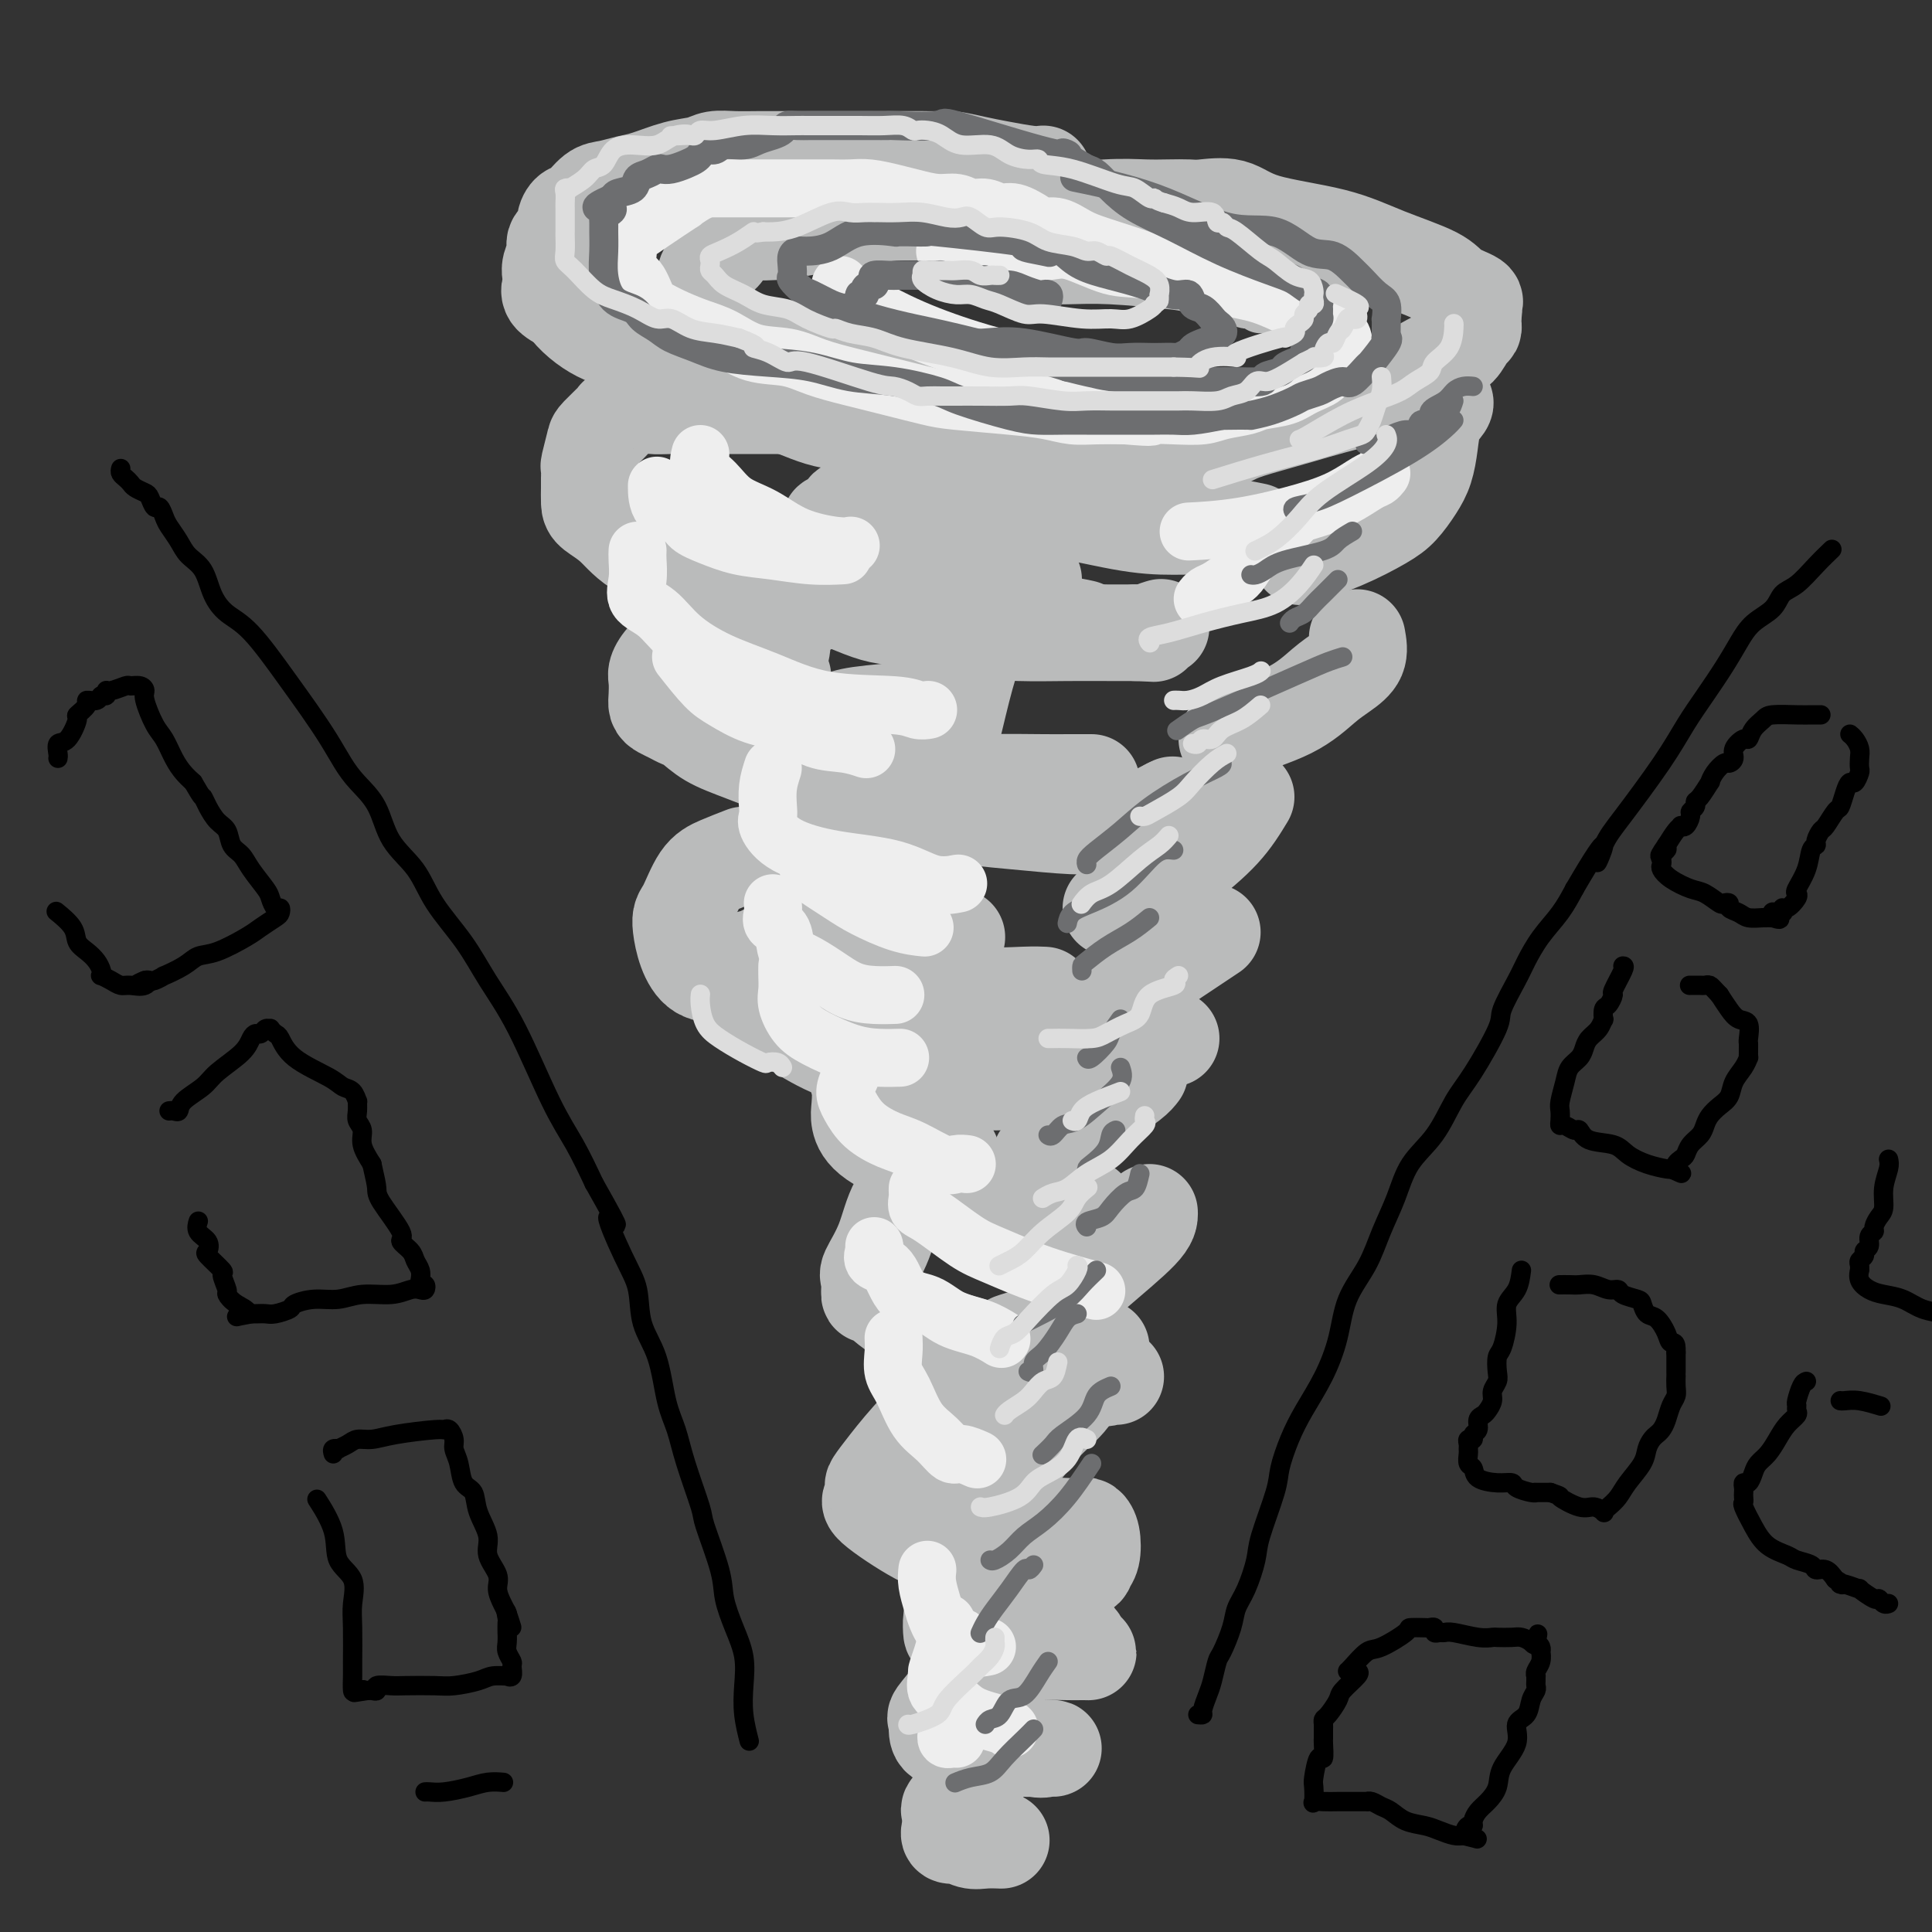 <svg viewBox='0 0 400 400' version='1.1' xmlns='http://www.w3.org/2000/svg' xmlns:xlink='http://www.w3.org/1999/xlink'><rect x="0" y="0" width="400" height="400" fill="#333333" stroke="none"/><g fill='none' stroke='rgb(0,0,0)' stroke-width='4' stroke-linecap='round' stroke-linejoin='round'><path d='M25,97c-0.087,0.334 -0.174,0.667 0,1c0.174,0.333 0.610,0.665 1,1c0.390,0.335 0.734,0.672 1,1c0.266,0.328 0.452,0.647 1,1c0.548,0.353 1.456,0.742 2,1c0.544,0.258 0.722,0.386 1,1c0.278,0.614 0.655,1.714 1,2c0.345,0.286 0.658,-0.244 1,0c0.342,0.244 0.714,1.260 1,2c0.286,0.740 0.485,1.205 1,2c0.515,0.795 1.347,1.921 2,3c0.653,1.079 1.126,2.111 2,3c0.874,0.889 2.147,1.636 3,3c0.853,1.364 1.284,3.346 2,5c0.716,1.654 1.717,2.980 3,4c1.283,1.020 2.847,1.735 5,4c2.153,2.265 4.896,6.079 7,9c2.104,2.921 3.568,4.950 5,7c1.432,2.050 2.832,4.123 4,6c1.168,1.877 2.105,3.560 3,5c0.895,1.440 1.749,2.637 3,4c1.251,1.363 2.900,2.893 4,5c1.100,2.107 1.650,4.791 3,7c1.350,2.209 3.499,3.944 5,6c1.501,2.056 2.354,4.435 4,7c1.646,2.565 4.085,5.316 6,8c1.915,2.684 3.306,5.299 5,8c1.694,2.701 3.691,5.487 6,10c2.309,4.513 4.929,10.754 7,15c2.071,4.246 3.592,6.499 5,9c1.408,2.501 2.704,5.251 4,8'/><path d='M123,245c7.506,13.256 3.772,7.395 3,7c-0.772,-0.395 1.417,4.676 3,8c1.583,3.324 2.560,4.901 3,7c0.440,2.099 0.343,4.720 1,7c0.657,2.280 2.068,4.219 3,7c0.932,2.781 1.385,6.405 2,9c0.615,2.595 1.391,4.160 2,6c0.609,1.840 1.051,3.953 2,7c0.949,3.047 2.403,7.027 3,9c0.597,1.973 0.335,1.940 1,4c0.665,2.060 2.255,6.212 3,9c0.745,2.788 0.643,4.211 1,6c0.357,1.789 1.171,3.944 2,6c0.829,2.056 1.672,4.012 2,6c0.328,1.988 0.139,4.007 0,6c-0.139,1.993 -0.230,3.960 0,6c0.230,2.040 0.780,4.154 1,5c0.220,0.846 0.110,0.423 0,0'/><path d='M248,355c0.447,0.038 0.893,0.077 1,0c0.107,-0.077 -0.127,-0.269 0,-1c0.127,-0.731 0.615,-2.001 1,-3c0.385,-0.999 0.666,-1.726 1,-3c0.334,-1.274 0.722,-3.093 1,-4c0.278,-0.907 0.446,-0.900 1,-2c0.554,-1.100 1.494,-3.307 2,-5c0.506,-1.693 0.577,-2.872 1,-4c0.423,-1.128 1.198,-2.204 2,-4c0.802,-1.796 1.632,-4.314 2,-6c0.368,-1.686 0.275,-2.542 1,-5c0.725,-2.458 2.270,-6.517 3,-9c0.730,-2.483 0.647,-3.389 1,-5c0.353,-1.611 1.142,-3.927 2,-6c0.858,-2.073 1.784,-3.903 3,-6c1.216,-2.097 2.723,-4.460 4,-7c1.277,-2.540 2.323,-5.258 3,-8c0.677,-2.742 0.983,-5.509 2,-8c1.017,-2.491 2.743,-4.705 4,-7c1.257,-2.295 2.044,-4.672 3,-7c0.956,-2.328 2.080,-4.606 3,-7c0.920,-2.394 1.634,-4.904 3,-7c1.366,-2.096 3.383,-3.779 5,-6c1.617,-2.221 2.836,-4.979 4,-7c1.164,-2.021 2.275,-3.305 4,-6c1.725,-2.695 4.064,-6.800 5,-9c0.936,-2.200 0.470,-2.496 1,-4c0.530,-1.504 2.056,-4.218 3,-6c0.944,-1.782 1.304,-2.632 2,-4c0.696,-1.368 1.726,-3.253 3,-5c1.274,-1.747 2.793,-3.356 4,-5c1.207,-1.644 2.104,-3.322 3,-5'/><path d='M326,184c8.378,-14.384 5.822,-7.844 5,-6c-0.822,1.844 0.089,-1.008 1,-3c0.911,-1.992 1.822,-3.123 4,-6c2.178,-2.877 5.622,-7.501 8,-11c2.378,-3.499 3.688,-5.875 5,-8c1.312,-2.125 2.624,-4.000 4,-6c1.376,-2.000 2.815,-4.126 4,-6c1.185,-1.874 2.115,-3.498 3,-5c0.885,-1.502 1.724,-2.884 3,-4c1.276,-1.116 2.990,-1.967 4,-3c1.010,-1.033 1.315,-2.249 2,-3c0.685,-0.751 1.751,-1.036 3,-2c1.249,-0.964 2.683,-2.606 4,-4c1.317,-1.394 2.519,-2.541 3,-3c0.481,-0.459 0.240,-0.229 0,0'/><path d='M377,148c-0.363,0.001 -0.726,0.003 -1,0c-0.274,-0.003 -0.458,-0.009 -1,0c-0.542,0.009 -1.441,0.035 -3,0c-1.559,-0.035 -3.778,-0.130 -5,0c-1.222,0.130 -1.445,0.486 -2,1c-0.555,0.514 -1.440,1.188 -2,2c-0.560,0.812 -0.794,1.763 -1,2c-0.206,0.237 -0.383,-0.239 -1,0c-0.617,0.239 -1.674,1.194 -2,2c-0.326,0.806 0.080,1.464 0,2c-0.080,0.536 -0.647,0.950 -1,1c-0.353,0.050 -0.493,-0.263 -1,0c-0.507,0.263 -1.380,1.103 -2,2c-0.620,0.897 -0.988,1.851 -1,2c-0.012,0.149 0.333,-0.507 0,0c-0.333,0.507 -1.342,2.176 -2,3c-0.658,0.824 -0.964,0.803 -1,1c-0.036,0.197 0.197,0.613 0,1c-0.197,0.387 -0.823,0.744 -1,1c-0.177,0.256 0.094,0.410 0,1c-0.094,0.590 -0.553,1.617 -1,2c-0.447,0.383 -0.883,0.123 -1,0c-0.117,-0.123 0.084,-0.110 0,0c-0.084,0.110 -0.453,0.317 -1,1c-0.547,0.683 -1.274,1.841 -2,3'/><path d='M345,175c-2.724,3.891 -0.535,1.619 0,1c0.535,-0.619 -0.585,0.414 -1,1c-0.415,0.586 -0.127,0.724 0,1c0.127,0.276 0.091,0.688 0,1c-0.091,0.312 -0.238,0.522 0,1c0.238,0.478 0.861,1.225 2,2c1.139,0.775 2.793,1.580 4,2c1.207,0.420 1.968,0.455 3,1c1.032,0.545 2.335,1.599 3,2c0.665,0.401 0.691,0.150 1,0c0.309,-0.150 0.901,-0.198 1,0c0.099,0.198 -0.295,0.641 0,1c0.295,0.359 1.281,0.632 2,1c0.719,0.368 1.172,0.831 2,1c0.828,0.169 2.031,0.046 3,0c0.969,-0.046 1.706,-0.013 2,0c0.294,0.013 0.147,0.007 0,0'/><path d='M367,190c3.125,0.993 0.438,-0.525 0,-1c-0.438,-0.475 1.372,0.094 2,0c0.628,-0.094 0.076,-0.849 0,-1c-0.076,-0.151 0.326,0.302 1,0c0.674,-0.302 1.619,-1.359 2,-2c0.381,-0.641 0.197,-0.865 0,-1c-0.197,-0.135 -0.408,-0.182 0,-1c0.408,-0.818 1.433,-2.409 2,-4c0.567,-1.591 0.676,-3.184 1,-4c0.324,-0.816 0.864,-0.857 1,-1c0.136,-0.143 -0.132,-0.390 0,-1c0.132,-0.610 0.665,-1.584 1,-2c0.335,-0.416 0.471,-0.273 1,-1c0.529,-0.727 1.451,-2.322 2,-3c0.549,-0.678 0.725,-0.437 1,-1c0.275,-0.563 0.648,-1.929 1,-3c0.352,-1.071 0.683,-1.848 1,-2c0.317,-0.152 0.622,0.321 1,0c0.378,-0.321 0.831,-1.438 1,-2c0.169,-0.562 0.056,-0.571 0,-1c-0.056,-0.429 -0.054,-1.278 0,-2c0.054,-0.722 0.159,-1.317 0,-2c-0.159,-0.683 -0.581,-1.453 -1,-2c-0.419,-0.547 -0.834,-0.871 -1,-1c-0.166,-0.129 -0.083,-0.065 0,0'/><path d='M336,200c0.232,-0.015 0.465,-0.031 0,1c-0.465,1.031 -1.627,3.107 -2,4c-0.373,0.893 0.044,0.602 0,1c-0.044,0.398 -0.550,1.486 -1,2c-0.450,0.514 -0.845,0.455 -1,1c-0.155,0.545 -0.069,1.693 0,2c0.069,0.307 0.122,-0.227 0,0c-0.122,0.227 -0.418,1.215 -1,2c-0.582,0.785 -1.451,1.367 -2,2c-0.549,0.633 -0.778,1.318 -1,2c-0.222,0.682 -0.438,1.362 -1,2c-0.562,0.638 -1.471,1.235 -2,2c-0.529,0.765 -0.678,1.698 -1,3c-0.322,1.302 -0.816,2.975 -1,4c-0.184,1.025 -0.057,1.403 0,2c0.057,0.597 0.042,1.412 0,2c-0.042,0.588 -0.113,0.949 0,1c0.113,0.051 0.411,-0.208 1,0c0.589,0.208 1.469,0.885 2,1c0.531,0.115 0.714,-0.330 1,0c0.286,0.330 0.675,1.437 2,2c1.325,0.563 3.584,0.582 5,1c1.416,0.418 1.988,1.236 3,2c1.012,0.764 2.465,1.475 4,2c1.535,0.525 3.153,0.864 4,1c0.847,0.136 0.924,0.068 1,0'/><path d='M346,242c3.738,1.659 1.583,0.806 1,0c-0.583,-0.806 0.407,-1.567 1,-2c0.593,-0.433 0.788,-0.539 1,-1c0.212,-0.461 0.441,-1.279 1,-2c0.559,-0.721 1.449,-1.347 2,-2c0.551,-0.653 0.762,-1.332 1,-2c0.238,-0.668 0.501,-1.323 1,-2c0.499,-0.677 1.234,-1.376 2,-2c0.766,-0.624 1.564,-1.171 2,-2c0.436,-0.829 0.509,-1.938 1,-3c0.491,-1.062 1.399,-2.077 2,-3c0.601,-0.923 0.893,-1.753 1,-2c0.107,-0.247 0.028,0.091 0,0c-0.028,-0.091 -0.006,-0.609 0,-1c0.006,-0.391 -0.004,-0.653 0,-1c0.004,-0.347 0.023,-0.778 0,-1c-0.023,-0.222 -0.089,-0.236 0,-1c0.089,-0.764 0.333,-2.277 0,-3c-0.333,-0.723 -1.244,-0.656 -2,-1c-0.756,-0.344 -1.359,-1.098 -2,-2c-0.641,-0.902 -1.321,-1.951 -2,-3'/><path d='M356,206c-1.328,-1.381 -1.649,-1.834 -2,-2c-0.351,-0.166 -0.733,-0.044 -1,0c-0.267,0.044 -0.418,0.012 -1,0c-0.582,-0.012 -1.595,-0.003 -2,0c-0.405,0.003 -0.203,0.002 0,0'/><path d='M315,263c-0.190,1.434 -0.380,2.869 -1,4c-0.620,1.131 -1.669,1.959 -2,3c-0.331,1.041 0.056,2.295 0,4c-0.056,1.705 -0.555,3.860 -1,5c-0.445,1.140 -0.836,1.264 -1,2c-0.164,0.736 -0.099,2.085 0,3c0.099,0.915 0.234,1.397 0,2c-0.234,0.603 -0.837,1.326 -1,2c-0.163,0.674 0.115,1.298 0,2c-0.115,0.702 -0.623,1.483 -1,2c-0.377,0.517 -0.622,0.769 -1,1c-0.378,0.231 -0.890,0.439 -1,1c-0.110,0.561 0.181,1.474 0,2c-0.181,0.526 -0.833,0.666 -1,1c-0.167,0.334 0.152,0.862 0,1c-0.152,0.138 -0.774,-0.114 -1,0c-0.226,0.114 -0.057,0.593 0,1c0.057,0.407 0.002,0.743 0,1c-0.002,0.257 0.050,0.437 0,1c-0.050,0.563 -0.202,1.509 0,2c0.202,0.491 0.759,0.527 1,1c0.241,0.473 0.166,1.384 1,2c0.834,0.616 2.578,0.935 4,1c1.422,0.065 2.522,-0.126 3,0c0.478,0.126 0.332,0.570 1,1c0.668,0.430 2.148,0.847 3,1c0.852,0.153 1.076,0.041 1,0c-0.076,-0.041 -0.450,-0.012 0,0c0.450,0.012 1.725,0.006 3,0'/><path d='M321,309c2.880,1.029 1.580,0.602 2,1c0.420,0.398 2.559,1.621 4,2c1.441,0.379 2.182,-0.086 3,0c0.818,0.086 1.712,0.723 2,1c0.288,0.277 -0.032,0.195 0,0c0.032,-0.195 0.414,-0.503 1,-1c0.586,-0.497 1.375,-1.184 2,-2c0.625,-0.816 1.084,-1.763 2,-3c0.916,-1.237 2.287,-2.765 3,-4c0.713,-1.235 0.769,-2.178 1,-3c0.231,-0.822 0.639,-1.522 1,-2c0.361,-0.478 0.675,-0.733 1,-1c0.325,-0.267 0.662,-0.546 1,-1c0.338,-0.454 0.679,-1.082 1,-2c0.321,-0.918 0.622,-2.126 1,-3c0.378,-0.874 0.833,-1.413 1,-2c0.167,-0.587 0.045,-1.222 0,-2c-0.045,-0.778 -0.012,-1.700 0,-2c0.012,-0.300 0.003,0.022 0,0c-0.003,-0.022 -0.001,-0.387 0,-1c0.001,-0.613 0.000,-1.473 0,-2c-0.000,-0.527 -0.000,-0.722 0,-1c0.000,-0.278 0.000,-0.639 0,-1'/><path d='M347,280c0.119,-2.544 -0.585,-1.904 -1,-2c-0.415,-0.096 -0.543,-0.929 -1,-2c-0.457,-1.071 -1.243,-2.381 -2,-3c-0.757,-0.619 -1.483,-0.548 -2,-1c-0.517,-0.452 -0.823,-1.426 -1,-2c-0.177,-0.574 -0.224,-0.746 -1,-1c-0.776,-0.254 -2.281,-0.590 -3,-1c-0.719,-0.410 -0.653,-0.894 -1,-1c-0.347,-0.106 -1.105,0.168 -2,0c-0.895,-0.168 -1.925,-0.777 -3,-1c-1.075,-0.223 -2.195,-0.060 -3,0c-0.805,0.060 -1.294,0.016 -2,0c-0.706,-0.016 -1.630,-0.005 -2,0c-0.370,0.005 -0.185,0.002 0,0'/><path d='M281,346c0.323,0.121 0.647,0.242 0,1c-0.647,0.758 -2.264,2.154 -3,3c-0.736,0.846 -0.589,1.144 -1,2c-0.411,0.856 -1.378,2.271 -2,3c-0.622,0.729 -0.899,0.773 -1,1c-0.101,0.227 -0.027,0.636 0,1c0.027,0.364 0.008,0.684 0,1c-0.008,0.316 -0.005,0.627 0,1c0.005,0.373 0.012,0.807 0,1c-0.012,0.193 -0.042,0.143 0,1c0.042,0.857 0.155,2.619 0,3c-0.155,0.381 -0.579,-0.620 -1,0c-0.421,0.620 -0.840,2.860 -1,4c-0.160,1.140 -0.062,1.181 0,2c0.062,0.819 0.088,2.416 0,3c-0.088,0.584 -0.289,0.157 0,0c0.289,-0.157 1.068,-0.042 2,0c0.932,0.042 2.017,0.010 3,0c0.983,-0.010 1.863,0.000 3,0c1.137,-0.000 2.531,-0.012 3,0c0.469,0.012 0.014,0.048 0,0c-0.014,-0.048 0.411,-0.182 1,0c0.589,0.182 1.340,0.678 2,1c0.660,0.322 1.230,0.468 2,1c0.770,0.532 1.739,1.449 3,2c1.261,0.551 2.812,0.735 4,1c1.188,0.265 2.012,0.610 3,1c0.988,0.390 2.139,0.826 3,1c0.861,0.174 1.430,0.087 2,0'/><path d='M303,380c5.039,1.207 2.137,0.724 1,0c-1.137,-0.724 -0.509,-1.688 0,-2c0.509,-0.312 0.900,0.027 1,0c0.100,-0.027 -0.092,-0.421 0,-1c0.092,-0.579 0.467,-1.343 1,-2c0.533,-0.657 1.223,-1.205 2,-2c0.777,-0.795 1.641,-1.836 2,-3c0.359,-1.164 0.214,-2.451 1,-4c0.786,-1.549 2.501,-3.360 3,-5c0.499,-1.640 -0.220,-3.108 0,-4c0.220,-0.892 1.380,-1.208 2,-2c0.620,-0.792 0.702,-2.058 1,-3c0.298,-0.942 0.812,-1.558 1,-2c0.188,-0.442 0.049,-0.709 0,-1c-0.049,-0.291 -0.009,-0.605 0,-1c0.009,-0.395 -0.011,-0.870 0,-1c0.011,-0.130 0.055,0.085 0,0c-0.055,-0.085 -0.210,-0.471 0,-1c0.210,-0.529 0.786,-1.203 1,-2c0.214,-0.797 0.068,-1.719 0,-2c-0.068,-0.281 -0.057,0.078 0,0c0.057,-0.078 0.159,-0.594 0,-1c-0.159,-0.406 -0.580,-0.703 -1,-1'/><path d='M318,340c0.652,-3.265 0.283,-0.927 0,0c-0.283,0.927 -0.480,0.444 -1,0c-0.520,-0.444 -1.361,-0.850 -2,-1c-0.639,-0.150 -1.074,-0.044 -2,0c-0.926,0.044 -2.342,0.026 -3,0c-0.658,-0.026 -0.557,-0.060 -1,0c-0.443,0.060 -1.429,0.213 -3,0c-1.571,-0.213 -3.726,-0.793 -5,-1c-1.274,-0.207 -1.665,-0.041 -2,0c-0.335,0.041 -0.612,-0.041 -1,0c-0.388,0.041 -0.886,0.207 -1,0c-0.114,-0.207 0.156,-0.787 0,-1c-0.156,-0.213 -0.738,-0.060 -1,0c-0.262,0.060 -0.205,0.027 -1,0c-0.795,-0.027 -2.444,-0.050 -3,0c-0.556,0.050 -0.019,0.171 -1,1c-0.981,0.829 -3.478,2.366 -5,3c-1.522,0.634 -2.068,0.366 -3,1c-0.932,0.634 -2.251,2.171 -3,3c-0.749,0.829 -0.928,0.951 -1,1c-0.072,0.049 -0.036,0.024 0,0'/><path d='M12,157c0.043,-0.195 0.086,-0.390 0,-1c-0.086,-0.610 -0.302,-1.634 0,-2c0.302,-0.366 1.123,-0.074 2,-1c0.877,-0.926 1.811,-3.070 2,-4c0.189,-0.930 -0.367,-0.646 0,-1c0.367,-0.354 1.657,-1.348 2,-2c0.343,-0.652 -0.262,-0.963 0,-1c0.262,-0.037 1.392,0.201 2,0c0.608,-0.201 0.696,-0.842 1,-1c0.304,-0.158 0.826,0.168 1,0c0.174,-0.168 0.000,-0.830 0,-1c-0.000,-0.170 0.172,0.154 1,0c0.828,-0.154 2.311,-0.784 3,-1c0.689,-0.216 0.583,-0.017 1,0c0.417,0.017 1.358,-0.149 2,0c0.642,0.149 0.987,0.613 1,1c0.013,0.387 -0.306,0.698 0,2c0.306,1.302 1.237,3.595 2,5c0.763,1.405 1.359,1.923 2,3c0.641,1.077 1.326,2.713 2,4c0.674,1.287 1.335,2.225 2,3c0.665,0.775 1.332,1.388 2,2'/><path d='M40,162c2.118,3.695 1.915,2.933 2,3c0.085,0.067 0.460,0.962 1,2c0.540,1.038 1.246,2.219 2,3c0.754,0.781 1.558,1.161 2,2c0.442,0.839 0.524,2.135 1,3c0.476,0.865 1.346,1.297 2,2c0.654,0.703 1.093,1.676 2,3c0.907,1.324 2.282,2.999 3,4c0.718,1.001 0.780,1.328 1,2c0.220,0.672 0.599,1.689 1,2c0.401,0.311 0.823,-0.084 1,0c0.177,0.084 0.109,0.646 0,1c-0.109,0.354 -0.259,0.500 -1,1c-0.741,0.500 -2.072,1.355 -3,2c-0.928,0.645 -1.451,1.081 -3,2c-1.549,0.919 -4.122,2.322 -6,3c-1.878,0.678 -3.060,0.630 -4,1c-0.940,0.370 -1.638,1.157 -3,2c-1.362,0.843 -3.387,1.743 -4,2c-0.613,0.257 0.186,-0.127 0,0c-0.186,0.127 -1.358,0.765 -2,1c-0.642,0.235 -0.755,0.067 -1,0c-0.245,-0.067 -0.623,-0.034 -1,0'/><path d='M30,203c-4.219,2.259 -1.265,0.406 0,0c1.265,-0.406 0.843,0.633 0,1c-0.843,0.367 -2.107,0.060 -3,0c-0.893,-0.060 -1.416,0.125 -2,0c-0.584,-0.125 -1.231,-0.561 -2,-1c-0.769,-0.439 -1.662,-0.880 -2,-1c-0.338,-0.120 -0.122,0.082 0,0c0.122,-0.082 0.151,-0.447 0,-1c-0.151,-0.553 -0.482,-1.294 -1,-2c-0.518,-0.706 -1.222,-1.377 -2,-2c-0.778,-0.623 -1.631,-1.198 -2,-2c-0.369,-0.802 -0.253,-1.831 -1,-3c-0.747,-1.169 -2.356,-2.477 -3,-3c-0.644,-0.523 -0.322,-0.262 0,0'/><path d='M35,230c0.311,-0.041 0.622,-0.082 1,0c0.378,0.082 0.822,0.286 1,0c0.178,-0.286 0.089,-1.064 1,-2c0.911,-0.936 2.821,-2.031 4,-3c1.179,-0.969 1.625,-1.814 3,-3c1.375,-1.186 3.677,-2.714 5,-4c1.323,-1.286 1.665,-2.330 2,-3c0.335,-0.670 0.663,-0.965 1,-1c0.337,-0.035 0.682,0.190 1,0c0.318,-0.190 0.610,-0.796 1,-1c0.390,-0.204 0.880,-0.005 1,0c0.120,0.005 -0.130,-0.186 0,0c0.130,0.186 0.639,0.747 1,1c0.361,0.253 0.572,0.199 1,1c0.428,0.801 1.071,2.457 3,4c1.929,1.543 5.144,2.972 7,4c1.856,1.028 2.354,1.654 3,2c0.646,0.346 1.440,0.410 2,1c0.560,0.590 0.886,1.704 1,2c0.114,0.296 0.015,-0.228 0,0c-0.015,0.228 0.054,1.207 0,2c-0.054,0.793 -0.231,1.398 0,2c0.231,0.602 0.870,1.201 1,2c0.130,0.799 -0.249,1.800 0,3c0.249,1.200 1.124,2.600 2,4'/><path d='M77,241c0.697,3.052 0.940,4.183 1,5c0.060,0.817 -0.062,1.321 1,3c1.062,1.679 3.307,4.533 4,6c0.693,1.467 -0.168,1.548 0,2c0.168,0.452 1.365,1.274 2,2c0.635,0.726 0.710,1.356 1,2c0.290,0.644 0.796,1.300 1,2c0.204,0.700 0.105,1.442 0,2c-0.105,0.558 -0.215,0.933 0,1c0.215,0.067 0.755,-0.174 1,0c0.245,0.174 0.194,0.764 0,1c-0.194,0.236 -0.532,0.120 -1,0c-0.468,-0.120 -1.065,-0.243 -2,0c-0.935,0.243 -2.209,0.853 -4,1c-1.791,0.147 -4.099,-0.168 -6,0c-1.901,0.168 -3.395,0.819 -5,1c-1.605,0.181 -3.322,-0.109 -5,0c-1.678,0.109 -3.318,0.618 -4,1c-0.682,0.382 -0.407,0.638 -1,1c-0.593,0.362 -2.054,0.829 -3,1c-0.946,0.171 -1.377,0.046 -2,0c-0.623,-0.046 -1.437,-0.012 -2,0c-0.563,0.012 -0.875,0.004 -1,0c-0.125,-0.004 -0.062,-0.002 0,0'/><path d='M52,272c-5.554,1.018 -1.938,0.563 -1,0c0.938,-0.563 -0.804,-1.234 -2,-2c-1.196,-0.766 -1.848,-1.628 -2,-2c-0.152,-0.372 0.197,-0.256 0,-1c-0.197,-0.744 -0.941,-2.349 -1,-3c-0.059,-0.651 0.565,-0.348 0,-1c-0.565,-0.652 -2.319,-2.259 -3,-3c-0.681,-0.741 -0.287,-0.616 0,-1c0.287,-0.384 0.469,-1.278 0,-2c-0.469,-0.722 -1.588,-1.271 -2,-2c-0.412,-0.729 -0.118,-1.637 0,-2c0.118,-0.363 0.059,-0.182 0,0'/><path d='M69,301c-0.126,-0.417 -0.253,-0.834 0,-1c0.253,-0.166 0.885,-0.082 1,0c0.115,0.082 -0.287,0.163 0,0c0.287,-0.163 1.264,-0.569 2,-1c0.736,-0.431 1.230,-0.885 2,-1c0.770,-0.115 1.817,0.111 3,0c1.183,-0.111 2.503,-0.560 5,-1c2.497,-0.440 6.171,-0.873 8,-1c1.829,-0.127 1.814,0.050 2,0c0.186,-0.050 0.574,-0.329 1,0c0.426,0.329 0.892,1.266 1,2c0.108,0.734 -0.141,1.265 0,2c0.141,0.735 0.673,1.673 1,3c0.327,1.327 0.450,3.043 1,4c0.550,0.957 1.528,1.155 2,2c0.472,0.845 0.437,2.336 1,4c0.563,1.664 1.723,3.499 2,5c0.277,1.501 -0.329,2.667 0,4c0.329,1.333 1.593,2.831 2,4c0.407,1.169 -0.044,2.007 0,3c0.044,0.993 0.584,2.141 1,3c0.416,0.859 0.708,1.430 1,2'/><path d='M105,334c1.856,5.825 0.497,1.387 0,0c-0.497,-1.387 -0.133,0.275 0,1c0.133,0.725 0.035,0.511 0,1c-0.035,0.489 -0.005,1.679 0,2c0.005,0.321 -0.013,-0.228 0,0c0.013,0.228 0.057,1.231 0,2c-0.057,0.769 -0.216,1.302 0,2c0.216,0.698 0.807,1.560 1,2c0.193,0.440 -0.010,0.457 0,1c0.010,0.543 0.234,1.612 0,2c-0.234,0.388 -0.927,0.094 -1,0c-0.073,-0.094 0.472,0.013 0,0c-0.472,-0.013 -1.961,-0.147 -3,0c-1.039,0.147 -1.628,0.576 -3,1c-1.372,0.424 -3.528,0.845 -5,1c-1.472,0.155 -2.260,0.045 -4,0c-1.740,-0.045 -4.431,-0.026 -6,0c-1.569,0.026 -2.017,0.060 -3,0c-0.983,-0.060 -2.501,-0.212 -3,0c-0.499,0.212 0.019,0.788 0,1c-0.019,0.212 -0.577,0.061 -1,0c-0.423,-0.061 -0.712,-0.030 -1,0'/><path d='M76,350c-4.823,0.785 -1.881,0.247 -1,0c0.881,-0.247 -0.300,-0.204 -1,0c-0.700,0.204 -0.921,0.570 -1,0c-0.079,-0.570 -0.018,-2.074 0,-3c0.018,-0.926 -0.006,-1.274 0,-3c0.006,-1.726 0.043,-4.829 0,-7c-0.043,-2.171 -0.166,-3.409 0,-5c0.166,-1.591 0.622,-3.534 0,-5c-0.622,-1.466 -2.321,-2.455 -3,-4c-0.679,-1.545 -0.337,-3.647 -1,-6c-0.663,-2.353 -2.332,-4.958 -3,-6c-0.668,-1.042 -0.334,-0.521 0,0'/><path d='M88,371c0.209,-0.022 0.417,-0.044 1,0c0.583,0.044 1.540,0.156 3,0c1.460,-0.156 3.422,-0.578 5,-1c1.578,-0.422 2.771,-0.844 4,-1c1.229,-0.156 2.494,-0.044 3,0c0.506,0.044 0.253,0.022 0,0'/><path d='M391,240c0.119,0.501 0.238,1.003 0,2c-0.238,0.997 -0.833,2.491 -1,4c-0.167,1.509 0.095,3.033 0,4c-0.095,0.967 -0.546,1.376 -1,2c-0.454,0.624 -0.910,1.463 -1,2c-0.090,0.537 0.187,0.774 0,1c-0.187,0.226 -0.839,0.442 -1,1c-0.161,0.558 0.167,1.459 0,2c-0.167,0.541 -0.829,0.724 -1,1c-0.171,0.276 0.151,0.647 0,1c-0.151,0.353 -0.774,0.689 -1,1c-0.226,0.311 -0.055,0.598 0,1c0.055,0.402 -0.005,0.920 0,1c0.005,0.080 0.076,-0.278 0,0c-0.076,0.278 -0.300,1.191 0,2c0.300,0.809 1.125,1.512 2,2c0.875,0.488 1.802,0.760 3,1c1.198,0.240 2.669,0.449 4,1c1.331,0.551 2.523,1.443 4,2c1.477,0.557 3.238,0.778 5,1'/><path d='M374,286c-0.308,0.106 -0.617,0.213 -1,1c-0.383,0.787 -0.841,2.255 -1,3c-0.159,0.745 -0.021,0.769 0,1c0.021,0.231 -0.077,0.670 0,1c0.077,0.330 0.329,0.550 0,1c-0.329,0.450 -1.240,1.131 -2,2c-0.760,0.869 -1.369,1.925 -2,3c-0.631,1.075 -1.283,2.168 -2,3c-0.717,0.832 -1.499,1.403 -2,2c-0.501,0.597 -0.723,1.221 -1,2c-0.277,0.779 -0.610,1.714 -1,2c-0.390,0.286 -0.836,-0.078 -1,0c-0.164,0.078 -0.045,0.596 0,1c0.045,0.404 0.018,0.694 0,1c-0.018,0.306 -0.025,0.627 0,1c0.025,0.373 0.083,0.796 0,1c-0.083,0.204 -0.309,0.187 0,1c0.309,0.813 1.151,2.455 2,4c0.849,1.545 1.704,2.992 3,4c1.296,1.008 3.033,1.575 4,2c0.967,0.425 1.165,0.708 2,1c0.835,0.292 2.306,0.594 3,1c0.694,0.406 0.610,0.917 1,1c0.390,0.083 1.254,-0.262 2,0c0.746,0.262 1.373,1.131 2,2'/><path d='M380,327c2.384,1.328 1.343,1.148 1,1c-0.343,-0.148 0.013,-0.265 1,0c0.987,0.265 2.607,0.912 3,1c0.393,0.088 -0.441,-0.383 0,0c0.441,0.383 2.157,1.619 3,2c0.843,0.381 0.814,-0.094 1,0c0.186,0.094 0.589,0.756 1,1c0.411,0.244 0.832,0.070 1,0c0.168,-0.070 0.084,-0.035 0,0'/><path d='M381,290c0.202,0.030 0.405,0.060 1,0c0.595,-0.060 1.583,-0.208 3,0c1.417,0.208 3.262,0.774 4,1c0.738,0.226 0.369,0.113 0,0'/></g>
<g fill='none' stroke='rgb(186,187,187)' stroke-width='20' stroke-linecap='round' stroke-linejoin='round'><path d='M216,36c-0.704,0.091 -1.409,0.182 -3,0c-1.591,-0.182 -4.070,-0.637 -6,-1c-1.930,-0.363 -3.313,-0.633 -5,-1c-1.687,-0.367 -3.680,-0.830 -5,-1c-1.320,-0.170 -1.967,-0.045 -3,0c-1.033,0.045 -2.452,0.012 -3,0c-0.548,-0.012 -0.224,-0.003 -2,0c-1.776,0.003 -5.650,0.001 -9,0c-3.350,-0.001 -6.175,-0.001 -9,0c-2.825,0.001 -5.651,0.004 -8,0c-2.349,-0.004 -4.223,-0.013 -6,0c-1.777,0.013 -3.459,0.049 -5,0c-1.541,-0.049 -2.943,-0.182 -4,0c-1.057,0.182 -1.770,0.679 -3,1c-1.230,0.321 -2.975,0.465 -5,1c-2.025,0.535 -4.328,1.460 -6,2c-1.672,0.540 -2.713,0.693 -4,1c-1.287,0.307 -2.818,0.768 -4,1c-1.182,0.232 -2.013,0.236 -3,1c-0.987,0.764 -2.129,2.288 -3,3c-0.871,0.712 -1.472,0.613 -2,1c-0.528,0.387 -0.982,1.262 -1,2c-0.018,0.738 0.402,1.339 0,2c-0.402,0.661 -1.624,1.382 -2,2c-0.376,0.618 0.096,1.135 0,2c-0.096,0.865 -0.760,2.080 -1,3c-0.240,0.920 -0.056,1.545 0,2c0.056,0.455 -0.016,0.741 0,1c0.016,0.259 0.120,0.493 0,1c-0.120,0.507 -0.463,1.288 0,2c0.463,0.712 1.731,1.356 3,2'/><path d='M117,63c1.701,2.486 4.452,4.702 7,6c2.548,1.298 4.891,1.679 8,3c3.109,1.321 6.984,3.583 9,5c2.016,1.417 2.174,1.988 3,2c0.826,0.012 2.321,-0.535 4,0c1.679,0.535 3.540,2.152 5,3c1.460,0.848 2.517,0.928 4,1c1.483,0.072 3.393,0.136 6,1c2.607,0.864 5.912,2.526 9,3c3.088,0.474 5.961,-0.241 9,0c3.039,0.241 6.246,1.438 9,2c2.754,0.562 5.056,0.491 9,1c3.944,0.509 9.531,1.600 13,2c3.469,0.400 4.819,0.109 7,0c2.181,-0.109 5.194,-0.035 8,0c2.806,0.035 5.406,0.032 8,0c2.594,-0.032 5.181,-0.091 8,0c2.819,0.091 5.868,0.334 8,0c2.132,-0.334 3.346,-1.244 5,-2c1.654,-0.756 3.746,-1.358 6,-2c2.254,-0.642 4.669,-1.324 7,-2c2.331,-0.676 4.578,-1.345 7,-2c2.422,-0.655 5.020,-1.296 7,-2c1.980,-0.704 3.343,-1.470 6,-3c2.657,-1.530 6.607,-3.825 9,-5c2.393,-1.175 3.230,-1.232 4,-2c0.770,-0.768 1.474,-2.247 2,-3c0.526,-0.753 0.873,-0.779 1,-1c0.127,-0.221 0.034,-0.636 0,-1c-0.034,-0.364 -0.010,-0.675 0,-1c0.010,-0.325 0.005,-0.662 0,-1'/><path d='M305,65c0.407,-1.498 -0.075,-1.744 0,-2c0.075,-0.256 0.706,-0.523 0,-1c-0.706,-0.477 -2.751,-1.166 -4,-2c-1.249,-0.834 -1.703,-1.814 -4,-3c-2.297,-1.186 -6.436,-2.577 -10,-4c-3.564,-1.423 -6.553,-2.879 -11,-4c-4.447,-1.121 -10.352,-1.908 -14,-3c-3.648,-1.092 -5.040,-2.488 -7,-3c-1.960,-0.512 -4.489,-0.138 -6,0c-1.511,0.138 -2.006,0.041 -3,0c-0.994,-0.041 -2.488,-0.025 -4,0c-1.512,0.025 -3.041,0.059 -5,0c-1.959,-0.059 -4.349,-0.212 -8,0c-3.651,0.212 -8.563,0.788 -12,1c-3.437,0.212 -5.401,0.060 -8,0c-2.599,-0.060 -5.835,-0.027 -8,0c-2.165,0.027 -3.258,0.048 -6,0c-2.742,-0.048 -7.131,-0.167 -10,0c-2.869,0.167 -4.217,0.619 -6,1c-1.783,0.381 -4.000,0.692 -6,1c-2.000,0.308 -3.782,0.614 -6,1c-2.218,0.386 -4.873,0.851 -7,1c-2.127,0.149 -3.726,-0.018 -5,0c-1.274,0.018 -2.222,0.222 -3,1c-0.778,0.778 -1.385,2.131 -2,3c-0.615,0.869 -1.237,1.254 -2,2c-0.763,0.746 -1.666,1.852 -2,3c-0.334,1.148 -0.100,2.339 0,3c0.100,0.661 0.065,0.793 0,1c-0.065,0.207 -0.162,0.488 0,1c0.162,0.512 0.581,1.256 1,2'/><path d='M147,64c0.361,1.490 0.765,1.716 1,2c0.235,0.284 0.301,0.626 2,2c1.699,1.374 5.032,3.780 7,5c1.968,1.220 2.572,1.252 6,2c3.428,0.748 9.682,2.211 16,4c6.318,1.789 12.701,3.905 19,6c6.299,2.095 12.514,4.170 15,5c2.486,0.830 1.243,0.415 0,0'/><path d='M168,84c-0.285,0.000 -0.570,0.000 -2,0c-1.430,-0.000 -4.006,-0.000 -6,0c-1.994,0.000 -3.405,0.001 -5,0c-1.595,-0.001 -3.373,-0.002 -5,0c-1.627,0.002 -3.102,0.008 -5,0c-1.898,-0.008 -4.219,-0.029 -6,0c-1.781,0.029 -3.024,0.109 -4,0c-0.976,-0.109 -1.686,-0.408 -3,0c-1.314,0.408 -3.231,1.521 -4,2c-0.769,0.479 -0.388,0.323 -1,1c-0.612,0.677 -2.217,2.188 -3,3c-0.783,0.812 -0.746,0.926 -1,2c-0.254,1.074 -0.800,3.106 -1,4c-0.200,0.894 -0.053,0.648 0,1c0.053,0.352 0.011,1.303 0,2c-0.011,0.697 0.007,1.141 0,2c-0.007,0.859 -0.039,2.133 0,3c0.039,0.867 0.150,1.328 1,2c0.850,0.672 2.441,1.554 4,3c1.559,1.446 3.086,3.455 6,5c2.914,1.545 7.214,2.625 11,4c3.786,1.375 7.056,3.046 10,4c2.944,0.954 5.561,1.190 8,1c2.439,-0.190 4.700,-0.807 8,0c3.300,0.807 7.638,3.039 11,4c3.362,0.961 5.746,0.650 9,1c3.254,0.350 7.377,1.362 11,2c3.623,0.638 6.744,0.903 10,1c3.256,0.097 6.646,0.026 10,0c3.354,-0.026 6.673,-0.007 9,0c2.327,0.007 3.664,0.004 5,0'/><path d='M235,131c5.821,0.214 3.375,0.250 3,0c-0.375,-0.250 1.321,-0.786 2,-1c0.679,-0.214 0.339,-0.107 0,0'/><path d='M260,110c-2.047,-0.428 -4.094,-0.856 -7,-1c-2.906,-0.144 -6.670,-0.004 -10,0c-3.330,0.004 -6.227,-0.128 -11,-1c-4.773,-0.872 -11.421,-2.483 -16,-3c-4.579,-0.517 -7.090,0.062 -10,0c-2.910,-0.062 -6.220,-0.763 -9,-1c-2.780,-0.237 -5.032,-0.008 -7,0c-1.968,0.008 -3.654,-0.205 -5,0c-1.346,0.205 -2.354,0.829 -4,1c-1.646,0.171 -3.930,-0.111 -5,0c-1.070,0.111 -0.928,0.614 -1,1c-0.072,0.386 -0.360,0.655 -1,1c-0.640,0.345 -1.632,0.767 -2,1c-0.368,0.233 -0.112,0.277 0,1c0.112,0.723 0.079,2.126 0,3c-0.079,0.874 -0.203,1.221 0,2c0.203,0.779 0.735,1.991 2,3c1.265,1.009 3.264,1.815 6,3c2.736,1.185 6.208,2.748 10,4c3.792,1.252 7.903,2.191 13,3c5.097,0.809 11.180,1.487 15,2c3.820,0.513 5.377,0.861 6,1c0.623,0.139 0.311,0.070 0,0'/><path d='M214,120c-2.869,0.025 -5.738,0.049 -8,0c-2.262,-0.049 -3.918,-0.172 -6,0c-2.082,0.172 -4.589,0.640 -7,1c-2.411,0.360 -4.726,0.612 -7,1c-2.274,0.388 -4.508,0.911 -7,1c-2.492,0.089 -5.241,-0.255 -8,0c-2.759,0.255 -5.528,1.108 -9,2c-3.472,0.892 -7.648,1.824 -11,3c-3.352,1.176 -5.879,2.598 -8,4c-2.121,1.402 -3.837,2.785 -5,4c-1.163,1.215 -1.774,2.262 -2,3c-0.226,0.738 -0.069,1.167 0,2c0.069,0.833 0.049,2.069 0,3c-0.049,0.931 -0.128,1.557 0,2c0.128,0.443 0.461,0.702 1,1c0.539,0.298 1.283,0.634 2,1c0.717,0.366 1.406,0.761 2,1c0.594,0.239 1.093,0.320 2,1c0.907,0.680 2.222,1.957 4,3c1.778,1.043 4.017,1.851 7,3c2.983,1.149 6.708,2.637 11,4c4.292,1.363 9.150,2.600 14,4c4.850,1.400 9.691,2.965 15,4c5.309,1.035 11.085,1.542 16,2c4.915,0.458 8.968,0.867 12,1c3.032,0.133 5.045,-0.008 7,0c1.955,0.008 3.854,0.167 5,0c1.146,-0.167 1.539,-0.660 2,-1c0.461,-0.340 0.989,-0.526 2,-1c1.011,-0.474 2.506,-1.237 4,-2'/><path d='M242,167c1.333,-0.667 0.667,-0.333 0,0'/><path d='M226,162c-1.861,-0.004 -3.722,-0.008 -5,0c-1.278,0.008 -1.974,0.026 -5,0c-3.026,-0.026 -8.382,-0.098 -12,0c-3.618,0.098 -5.499,0.364 -7,0c-1.501,-0.364 -2.621,-1.359 -4,-2c-1.379,-0.641 -3.018,-0.929 -4,-1c-0.982,-0.071 -1.306,0.075 -2,0c-0.694,-0.075 -1.757,-0.370 -2,0c-0.243,0.370 0.333,1.406 0,2c-0.333,0.594 -1.574,0.748 -2,1c-0.426,0.252 -0.036,0.603 0,1c0.036,0.397 -0.283,0.838 0,1c0.283,0.162 1.169,0.043 2,0c0.831,-0.043 1.607,-0.012 3,0c1.393,0.012 3.404,0.003 8,0c4.596,-0.003 11.776,-0.001 16,0c4.224,0.001 5.493,0.000 6,0c0.507,-0.000 0.254,-0.000 0,0'/><path d='M194,147c-0.974,-0.085 -1.948,-0.170 -5,0c-3.052,0.170 -8.181,0.595 -11,1c-2.819,0.405 -3.330,0.790 -4,1c-0.670,0.210 -1.501,0.246 -2,1c-0.499,0.754 -0.665,2.226 -1,3c-0.335,0.774 -0.840,0.850 -1,2c-0.160,1.150 0.024,3.373 0,5c-0.024,1.627 -0.258,2.657 0,4c0.258,1.343 1.007,2.999 2,4c0.993,1.001 2.229,1.346 4,2c1.771,0.654 4.077,1.615 5,2c0.923,0.385 0.461,0.192 0,0'/><path d='M154,177c-1.739,0.675 -3.479,1.350 -5,2c-1.521,0.650 -2.825,1.275 -4,3c-1.175,1.725 -2.222,4.551 -3,6c-0.778,1.449 -1.286,1.522 -1,4c0.286,2.478 1.366,7.363 4,9c2.634,1.637 6.823,0.027 11,-1c4.177,-1.027 8.344,-1.470 12,-3c3.656,-1.530 6.802,-4.148 10,-8c3.198,-3.852 6.447,-8.938 9,-13c2.553,-4.062 4.411,-7.099 6,-11c1.589,-3.901 2.909,-8.667 4,-13c1.091,-4.333 1.952,-8.234 3,-12c1.048,-3.766 2.282,-7.399 3,-9c0.718,-1.601 0.919,-1.172 1,-1c0.081,0.172 0.040,0.086 0,0'/><path d='M171,123c-3.296,2.229 -6.592,4.457 -8,6c-1.408,1.543 -0.927,2.400 -1,4c-0.073,1.600 -0.700,3.944 -1,5c-0.300,1.056 -0.273,0.823 0,1c0.273,0.177 0.792,0.765 1,1c0.208,0.235 0.104,0.118 0,0'/><path d='M163,196c-1.525,0.316 -3.049,0.632 -4,1c-0.951,0.368 -1.328,0.789 -2,1c-0.672,0.211 -1.639,0.211 -2,1c-0.361,0.789 -0.116,2.368 0,3c0.116,0.632 0.103,0.318 0,1c-0.103,0.682 -0.297,2.361 1,4c1.297,1.639 4.086,3.238 7,5c2.914,1.762 5.953,3.688 9,5c3.047,1.312 6.100,2.012 10,3c3.900,0.988 8.646,2.265 12,3c3.354,0.735 5.316,0.929 8,1c2.684,0.071 6.088,0.018 8,0c1.912,-0.018 2.330,-0.001 3,0c0.670,0.001 1.593,-0.013 2,0c0.407,0.013 0.299,0.052 1,0c0.701,-0.052 2.213,-0.196 4,-1c1.787,-0.804 3.850,-2.267 6,-3c2.150,-0.733 4.386,-0.736 6,-1c1.614,-0.264 2.604,-0.790 3,-1c0.396,-0.210 0.198,-0.105 0,0'/><path d='M189,202c0.119,0.361 0.238,0.723 0,1c-0.238,0.277 -0.834,0.470 -1,1c-0.166,0.530 0.099,1.398 0,2c-0.099,0.602 -0.562,0.938 -1,1c-0.438,0.062 -0.853,-0.150 -1,0c-0.147,0.150 -0.028,0.660 0,1c0.028,0.340 -0.035,0.508 0,1c0.035,0.492 0.167,1.309 1,2c0.833,0.691 2.368,1.257 4,2c1.632,0.743 3.363,1.663 8,2c4.637,0.337 12.181,0.090 19,0c6.819,-0.090 12.913,-0.024 17,0c4.087,0.024 6.168,0.007 7,0c0.832,-0.007 0.416,-0.003 0,0'/><path d='M198,194c0.098,0.004 0.196,0.008 0,0c-0.196,-0.008 -0.686,-0.028 -1,0c-0.314,0.028 -0.452,0.104 -1,0c-0.548,-0.104 -1.505,-0.389 -2,0c-0.495,0.389 -0.528,1.451 -1,2c-0.472,0.549 -1.381,0.583 -2,1c-0.619,0.417 -0.946,1.215 -1,2c-0.054,0.785 0.166,1.555 0,2c-0.166,0.445 -0.716,0.564 0,1c0.716,0.436 2.700,1.189 5,2c2.300,0.811 4.915,1.681 8,2c3.085,0.319 6.638,0.086 9,0c2.362,-0.086 3.532,-0.025 4,0c0.468,0.025 0.234,0.012 0,0'/><path d='M189,209c-2.400,1.660 -4.801,3.319 -6,5c-1.199,1.681 -1.198,3.383 -2,5c-0.802,1.617 -2.407,3.148 -3,4c-0.593,0.852 -0.173,1.024 0,2c0.173,0.976 0.098,2.758 0,4c-0.098,1.242 -0.219,1.946 0,3c0.219,1.054 0.778,2.457 3,4c2.222,1.543 6.105,3.226 9,5c2.895,1.774 4.800,3.639 8,5c3.200,1.361 7.695,2.218 11,3c3.305,0.782 5.422,1.488 8,2c2.578,0.512 5.619,0.831 7,1c1.381,0.169 1.102,0.190 1,0c-0.102,-0.190 -0.027,-0.590 0,-1c0.027,-0.410 0.008,-0.832 0,-1c-0.008,-0.168 -0.004,-0.084 0,0'/><path d='M197,239c-0.526,0.605 -1.052,1.209 -2,2c-0.948,0.791 -2.317,1.768 -4,3c-1.683,1.232 -3.681,2.720 -5,5c-1.319,2.280 -1.960,5.351 -3,8c-1.040,2.649 -2.481,4.877 -3,6c-0.519,1.123 -0.118,1.141 0,2c0.118,0.859 -0.048,2.559 0,3c0.048,0.441 0.309,-0.378 1,0c0.691,0.378 1.814,1.954 5,4c3.186,2.046 8.437,4.562 13,6c4.563,1.438 8.438,1.797 13,3c4.562,1.203 9.810,3.250 13,4c3.190,0.750 4.320,0.202 5,0c0.680,-0.202 0.908,-0.058 1,0c0.092,0.058 0.046,0.029 0,0'/><path d='M212,277c-1.284,0.387 -2.569,0.773 -3,1c-0.431,0.227 -0.010,0.294 -2,1c-1.990,0.706 -6.391,2.049 -9,3c-2.609,0.951 -3.428,1.508 -4,2c-0.572,0.492 -0.899,0.920 -1,1c-0.101,0.080 0.023,-0.186 0,0c-0.023,0.186 -0.194,0.824 0,1c0.194,0.176 0.753,-0.111 2,0c1.247,0.111 3.182,0.618 5,1c1.818,0.382 3.518,0.638 5,1c1.482,0.362 2.745,0.828 4,1c1.255,0.172 2.501,0.049 3,0c0.499,-0.049 0.249,-0.025 0,0'/><path d='M203,287c-1.901,0.769 -3.802,1.539 -6,3c-2.198,1.461 -4.692,3.614 -7,6c-2.308,2.386 -4.430,5.005 -6,7c-1.570,1.995 -2.588,3.364 -3,4c-0.412,0.636 -0.218,0.538 0,1c0.218,0.462 0.461,1.484 0,2c-0.461,0.516 -1.626,0.527 0,2c1.626,1.473 6.044,4.410 9,6c2.956,1.590 4.451,1.835 8,3c3.549,1.165 9.151,3.250 13,4c3.849,0.750 5.946,0.163 8,0c2.054,-0.163 4.064,0.096 5,0c0.936,-0.096 0.799,-0.548 1,-1c0.201,-0.452 0.741,-0.906 1,-2c0.259,-1.094 0.239,-2.830 0,-4c-0.239,-1.170 -0.695,-1.775 -1,-2c-0.305,-0.225 -0.458,-0.071 -1,0c-0.542,0.071 -1.471,0.060 -3,0c-1.529,-0.060 -3.656,-0.167 -5,0c-1.344,0.167 -1.905,0.610 -4,2c-2.095,1.390 -5.724,3.729 -8,5c-2.276,1.271 -3.198,1.474 -4,3c-0.802,1.526 -1.485,4.376 -2,6c-0.515,1.624 -0.863,2.022 -1,3c-0.137,0.978 -0.064,2.535 0,3c0.064,0.465 0.117,-0.163 1,0c0.883,0.163 2.596,1.115 4,2c1.404,0.885 2.500,1.701 5,2c2.500,0.299 6.404,0.080 9,0c2.596,-0.080 3.885,-0.023 5,0c1.115,0.023 2.058,0.011 3,0'/><path d='M224,342c2.605,0.011 0.618,0.040 0,0c-0.618,-0.040 0.134,-0.148 0,-1c-0.134,-0.852 -1.154,-2.447 -3,-3c-1.846,-0.553 -4.520,-0.064 -6,0c-1.480,0.064 -1.767,-0.298 -3,0c-1.233,0.298 -3.413,1.256 -6,3c-2.587,1.744 -5.583,4.274 -7,6c-1.417,1.726 -1.255,2.646 -2,4c-0.745,1.354 -2.396,3.141 -3,4c-0.604,0.859 -0.163,0.791 0,1c0.163,0.209 0.046,0.695 0,1c-0.046,0.305 -0.020,0.429 0,1c0.020,0.571 0.036,1.589 1,2c0.964,0.411 2.877,0.215 5,0c2.123,-0.215 4.455,-0.450 7,0c2.545,0.450 5.303,1.585 7,2c1.697,0.415 2.331,0.110 3,0c0.669,-0.110 1.371,-0.026 1,0c-0.371,0.026 -1.815,-0.007 -3,0c-1.185,0.007 -2.112,0.055 -3,0c-0.888,-0.055 -1.737,-0.212 -3,0c-1.263,0.212 -2.941,0.792 -4,2c-1.059,1.208 -1.499,3.045 -3,5c-1.501,1.955 -4.062,4.029 -5,5c-0.938,0.971 -0.251,0.837 0,1c0.251,0.163 0.068,0.621 0,1c-0.068,0.379 -0.019,0.680 0,1c0.019,0.320 0.010,0.660 0,1'/><path d='M197,378c-1.157,2.558 -0.050,1.953 1,2c1.050,0.047 2.044,0.744 3,1c0.956,0.256 1.873,0.069 3,0c1.127,-0.069 2.465,-0.020 3,0c0.535,0.020 0.268,0.010 0,0'/><path d='M299,83c0.201,0.201 0.403,0.401 0,1c-0.403,0.599 -1.409,1.595 -2,3c-0.591,1.405 -0.766,3.218 -1,5c-0.234,1.782 -0.526,3.533 -1,5c-0.474,1.467 -1.130,2.649 -2,4c-0.870,1.351 -1.954,2.870 -3,4c-1.046,1.130 -2.054,1.870 -4,3c-1.946,1.130 -4.832,2.650 -8,4c-3.168,1.350 -6.620,2.528 -8,3c-1.380,0.472 -0.690,0.236 0,0'/><path d='M281,132c0.255,1.409 0.509,2.818 0,4c-0.509,1.182 -1.782,2.139 -3,3c-1.218,0.861 -2.383,1.628 -4,3c-1.617,1.372 -3.688,3.348 -7,5c-3.313,1.652 -7.867,2.979 -10,4c-2.133,1.021 -1.843,1.736 -2,2c-0.157,0.264 -0.759,0.075 -1,0c-0.241,-0.075 -0.120,-0.038 0,0'/><path d='M258,165c-1.393,2.295 -2.786,4.591 -5,7c-2.214,2.409 -5.248,4.933 -8,7c-2.752,2.067 -5.221,3.678 -7,5c-1.779,1.322 -2.869,2.354 -4,3c-1.131,0.646 -2.305,0.905 -3,1c-0.695,0.095 -0.913,0.027 -1,0c-0.087,-0.027 -0.044,-0.014 0,0'/><path d='M251,193c-1.913,1.280 -3.825,2.560 -6,4c-2.175,1.440 -4.612,3.041 -7,5c-2.388,1.959 -4.727,4.276 -7,6c-2.273,1.724 -4.479,2.854 -6,4c-1.521,1.146 -2.356,2.307 -3,3c-0.644,0.693 -1.096,0.917 -1,1c0.096,0.083 0.742,0.024 1,0c0.258,-0.024 0.129,-0.012 0,0'/><path d='M236,222c-0.404,0.536 -0.809,1.072 -2,2c-1.191,0.928 -3.170,2.249 -5,4c-1.830,1.751 -3.511,3.933 -6,6c-2.489,2.067 -5.785,4.018 -7,5c-1.215,0.982 -0.347,0.995 0,1c0.347,0.005 0.174,0.003 0,0'/><path d='M238,251c0.035,0.916 0.069,1.831 -2,4c-2.069,2.169 -6.243,5.590 -9,8c-2.757,2.410 -4.098,3.809 -5,5c-0.902,1.191 -1.366,2.175 -2,3c-0.634,0.825 -1.440,1.491 -2,2c-0.560,0.509 -0.874,0.860 -1,1c-0.126,0.140 -0.063,0.070 0,0'/><path d='M228,279c-0.678,0.516 -1.356,1.031 -2,2c-0.644,0.969 -1.253,2.391 -2,4c-0.747,1.609 -1.631,3.406 -3,5c-1.369,1.594 -3.223,2.984 -5,5c-1.777,2.016 -3.479,4.658 -7,8c-3.521,3.342 -8.863,7.383 -11,9c-2.137,1.617 -1.068,0.808 0,0'/></g>
<g fill='none' stroke='rgb(186,187,187)' stroke-width='12' stroke-linecap='round' stroke-linejoin='round'><path d='M261,63c-0.234,-0.457 -0.468,-0.914 -1,-1c-0.532,-0.086 -1.363,0.198 -2,0c-0.637,-0.198 -1.080,-0.880 -2,-1c-0.920,-0.120 -2.316,0.322 -4,0c-1.684,-0.322 -3.655,-1.407 -5,-2c-1.345,-0.593 -2.063,-0.695 -5,-1c-2.937,-0.305 -8.093,-0.814 -12,-1c-3.907,-0.186 -6.563,-0.050 -9,0c-2.437,0.050 -4.653,0.013 -7,0c-2.347,-0.013 -4.824,-0.004 -6,0c-1.176,0.004 -1.050,0.001 -1,0c0.050,-0.001 0.025,-0.001 0,0'/></g>
<g fill='none' stroke='rgb(238,238,238)' stroke-width='12' stroke-linecap='round' stroke-linejoin='round'><path d='M248,59c-0.642,-0.311 -1.284,-0.622 -2,-1c-0.716,-0.378 -1.505,-0.824 -2,-1c-0.495,-0.176 -0.694,-0.081 -1,0c-0.306,0.081 -0.717,0.150 -1,0c-0.283,-0.150 -0.438,-0.517 -1,-1c-0.562,-0.483 -1.530,-1.082 -4,-2c-2.470,-0.918 -6.442,-2.157 -9,-3c-2.558,-0.843 -3.703,-1.292 -5,-2c-1.297,-0.708 -2.745,-1.677 -4,-2c-1.255,-0.323 -2.317,0.000 -3,0c-0.683,-0.000 -0.987,-0.325 -2,-1c-1.013,-0.675 -2.735,-1.702 -4,-2c-1.265,-0.298 -2.073,0.131 -3,0c-0.927,-0.131 -1.973,-0.823 -3,-1c-1.027,-0.177 -2.033,0.160 -3,0c-0.967,-0.160 -1.893,-0.817 -3,-1c-1.107,-0.183 -2.396,0.109 -4,0c-1.604,-0.109 -3.524,-0.618 -5,-1c-1.476,-0.382 -2.509,-0.638 -4,-1c-1.491,-0.362 -3.441,-0.829 -5,-1c-1.559,-0.171 -2.728,-0.046 -4,0c-1.272,0.046 -2.649,0.012 -4,0c-1.351,-0.012 -2.677,-0.003 -4,0c-1.323,0.003 -2.643,0.001 -4,0c-1.357,-0.001 -2.750,-0.000 -4,0c-1.250,0.000 -2.356,0.000 -4,0c-1.644,-0.000 -3.827,-0.000 -5,0c-1.173,0.000 -1.335,0.000 -2,0c-0.665,-0.000 -1.832,-0.000 -3,0'/><path d='M146,39c-5.481,-0.024 -2.182,-0.084 -1,0c1.182,0.084 0.247,0.314 -1,1c-1.247,0.686 -2.806,1.830 -3,2c-0.194,0.170 0.978,-0.634 0,0c-0.978,0.634 -4.104,2.708 -6,4c-1.896,1.292 -2.561,1.804 -3,2c-0.439,0.196 -0.653,0.077 -1,0c-0.347,-0.077 -0.827,-0.112 -1,0c-0.173,0.112 -0.041,0.370 0,1c0.041,0.630 -0.011,1.632 0,2c0.011,0.368 0.084,0.101 0,1c-0.084,0.899 -0.327,2.965 0,4c0.327,1.035 1.223,1.040 2,2c0.777,0.960 1.434,2.875 2,4c0.566,1.125 1.040,1.461 2,2c0.960,0.539 2.405,1.281 4,2c1.595,0.719 3.341,1.414 5,2c1.659,0.586 3.232,1.063 5,2c1.768,0.937 3.733,2.334 6,3c2.267,0.666 4.837,0.602 7,1c2.163,0.398 3.920,1.258 6,2c2.080,0.742 4.483,1.365 7,2c2.517,0.635 5.148,1.283 8,2c2.852,0.717 5.924,1.502 8,2c2.076,0.498 3.155,0.708 6,1c2.845,0.292 7.456,0.667 11,1c3.544,0.333 6.022,0.625 8,1c1.978,0.375 3.456,0.832 5,1c1.544,0.168 3.156,0.048 5,0c1.844,-0.048 3.922,-0.024 6,0'/><path d='M233,86c7.257,0.622 4.900,0.178 5,0c0.100,-0.178 2.657,-0.089 5,0c2.343,0.089 4.472,0.179 6,0c1.528,-0.179 2.455,-0.628 4,-1c1.545,-0.372 3.706,-0.666 5,-1c1.294,-0.334 1.719,-0.709 3,-1c1.281,-0.291 3.418,-0.497 5,-1c1.582,-0.503 2.609,-1.302 4,-2c1.391,-0.698 3.147,-1.296 4,-2c0.853,-0.704 0.803,-1.515 1,-2c0.197,-0.485 0.642,-0.644 1,-1c0.358,-0.356 0.628,-0.910 1,-1c0.372,-0.090 0.847,0.285 1,0c0.153,-0.285 -0.017,-1.230 0,-2c0.017,-0.770 0.222,-1.365 0,-2c-0.222,-0.635 -0.872,-1.309 -2,-2c-1.128,-0.691 -2.734,-1.397 -4,-2c-1.266,-0.603 -2.193,-1.101 -4,-2c-1.807,-0.899 -4.493,-2.200 -7,-3c-2.507,-0.800 -4.837,-1.100 -9,-2c-4.163,-0.900 -10.161,-2.399 -14,-3c-3.839,-0.601 -5.518,-0.305 -8,-1c-2.482,-0.695 -5.768,-2.382 -8,-3c-2.232,-0.618 -3.412,-0.165 -5,0c-1.588,0.165 -3.585,0.044 -5,0c-1.415,-0.044 -2.246,-0.012 -3,0c-0.754,0.012 -1.429,0.003 -3,0c-1.571,-0.003 -4.038,-0.001 -6,0c-1.962,0.001 -3.418,0.000 -4,0c-0.582,-0.000 -0.291,-0.000 0,0'/><path d='M174,59c0.722,0.737 1.444,1.474 2,2c0.556,0.526 0.946,0.841 3,2c2.054,1.159 5.772,3.162 10,5c4.228,1.838 8.967,3.512 14,5c5.033,1.488 10.361,2.791 15,4c4.639,1.209 8.588,2.324 11,3c2.412,0.676 3.286,0.913 4,1c0.714,0.087 1.269,0.023 2,0c0.731,-0.023 1.637,-0.007 2,0c0.363,0.007 0.181,0.003 0,0'/><path d='M145,94c-0.256,1.033 -0.512,2.065 0,3c0.512,0.935 1.793,1.771 3,3c1.207,1.229 2.341,2.851 4,4c1.659,1.149 3.842,1.824 6,3c2.158,1.176 4.290,2.851 7,4c2.710,1.149 5.999,1.771 8,2c2.001,0.229 2.715,0.065 3,0c0.285,-0.065 0.143,-0.033 0,0'/><path d='M136,101c-0.002,-0.405 -0.004,-0.811 0,0c0.004,0.811 0.015,2.837 1,4c0.985,1.163 2.946,1.463 4,2c1.054,0.537 1.203,1.310 2,2c0.797,0.690 2.242,1.295 4,2c1.758,0.705 3.827,1.509 6,2c2.173,0.491 4.448,0.668 7,1c2.552,0.332 5.379,0.820 8,1c2.621,0.180 5.034,0.051 6,0c0.966,-0.051 0.483,-0.026 0,0'/><path d='M132,114c-0.025,0.498 -0.050,0.995 0,2c0.050,1.005 0.176,2.516 0,4c-0.176,1.484 -0.652,2.941 0,4c0.652,1.059 2.434,1.720 4,3c1.566,1.280 2.915,3.179 5,5c2.085,1.821 4.904,3.563 8,5c3.096,1.437 6.469,2.567 10,4c3.531,1.433 7.220,3.169 12,4c4.780,0.831 10.652,0.759 14,1c3.348,0.241 4.170,0.796 5,1c0.830,0.204 1.666,0.058 2,0c0.334,-0.058 0.167,-0.029 0,0'/><path d='M141,136c1.796,2.277 3.591,4.554 5,6c1.409,1.446 2.431,2.061 4,3c1.569,0.939 3.685,2.203 6,3c2.315,0.797 4.827,1.128 7,2c2.173,0.872 4.005,2.285 6,3c1.995,0.715 4.152,0.731 6,1c1.848,0.269 3.385,0.791 4,1c0.615,0.209 0.307,0.104 0,0'/><path d='M160,159c-0.418,1.289 -0.836,2.578 -1,4c-0.164,1.422 -0.073,2.976 0,4c0.073,1.024 0.127,1.519 0,2c-0.127,0.481 -0.437,0.949 0,2c0.437,1.051 1.621,2.684 4,4c2.379,1.316 5.954,2.314 10,3c4.046,0.686 8.562,1.059 12,2c3.438,0.941 5.798,2.448 8,3c2.202,0.552 4.247,0.149 5,0c0.753,-0.149 0.215,-0.042 0,0c-0.215,0.042 -0.108,0.021 0,0'/><path d='M168,177c-0.041,0.199 -0.082,0.398 0,1c0.082,0.602 0.288,1.608 0,2c-0.288,0.392 -1.071,0.172 0,1c1.071,0.828 3.997,2.705 6,4c2.003,1.295 3.083,2.007 5,3c1.917,0.993 4.670,2.267 7,3c2.330,0.733 4.237,0.924 5,1c0.763,0.076 0.381,0.038 0,0'/><path d='M160,187c0.057,0.650 0.114,1.300 0,2c-0.114,0.700 -0.398,1.450 0,2c0.398,0.550 1.477,0.900 2,2c0.523,1.100 0.491,2.950 1,4c0.509,1.050 1.559,1.301 3,2c1.441,0.699 3.273,1.848 5,3c1.727,1.152 3.350,2.309 5,3c1.650,0.691 3.329,0.917 5,1c1.671,0.083 3.335,0.024 4,0c0.665,-0.024 0.333,-0.012 0,0'/><path d='M163,200c-0.011,0.569 -0.022,1.138 0,2c0.022,0.862 0.076,2.017 0,3c-0.076,0.983 -0.282,1.794 0,3c0.282,1.206 1.053,2.806 2,4c0.947,1.194 2.069,1.980 4,3c1.931,1.020 4.672,2.273 7,3c2.328,0.727 4.242,0.926 6,1c1.758,0.074 3.359,0.021 4,0c0.641,-0.021 0.320,-0.011 0,0'/><path d='M176,223c-0.478,1.028 -0.955,2.056 -1,3c-0.045,0.944 0.344,1.805 1,3c0.656,1.195 1.579,2.723 3,4c1.421,1.277 3.341,2.304 5,3c1.659,0.696 3.058,1.062 5,2c1.942,0.938 4.428,2.447 6,3c1.572,0.553 2.231,0.149 3,0c0.769,-0.149 1.648,-0.043 2,0c0.352,0.043 0.176,0.021 0,0'/><path d='M190,246c-0.011,0.363 -0.023,0.727 0,1c0.023,0.273 0.080,0.456 0,1c-0.080,0.544 -0.299,1.450 0,2c0.299,0.550 1.115,0.743 3,2c1.885,1.257 4.839,3.577 7,5c2.161,1.423 3.528,1.948 6,3c2.472,1.052 6.050,2.629 10,4c3.950,1.371 8.271,2.534 10,3c1.729,0.466 0.864,0.233 0,0'/><path d='M181,258c0.075,0.219 0.151,0.438 0,1c-0.151,0.562 -0.528,1.467 0,2c0.528,0.533 1.960,0.695 3,2c1.040,1.305 1.687,3.755 3,5c1.313,1.245 3.291,1.287 5,2c1.709,0.713 3.149,2.098 5,3c1.851,0.902 4.114,1.320 6,2c1.886,0.680 3.396,1.623 4,2c0.604,0.377 0.302,0.189 0,0'/><path d='M185,277c0.043,0.894 0.087,1.789 0,3c-0.087,1.211 -0.304,2.739 0,4c0.304,1.261 1.130,2.256 2,4c0.870,1.744 1.785,4.236 3,6c1.215,1.764 2.729,2.799 4,4c1.271,1.201 2.300,2.569 3,3c0.700,0.431 1.073,-0.076 2,0c0.927,0.076 2.408,0.736 3,1c0.592,0.264 0.296,0.132 0,0'/><path d='M192,325c-0.093,0.883 -0.187,1.765 0,3c0.187,1.235 0.653,2.822 1,4c0.347,1.178 0.573,1.948 1,3c0.427,1.052 1.054,2.387 2,3c0.946,0.613 2.212,0.505 3,1c0.788,0.495 1.097,1.595 2,2c0.903,0.405 2.401,0.116 3,0c0.599,-0.116 0.300,-0.058 0,0'/><path d='M196,336c0.082,0.904 0.163,1.807 0,3c-0.163,1.193 -0.571,2.675 -1,4c-0.429,1.325 -0.880,2.494 -1,3c-0.120,0.506 0.090,0.349 0,1c-0.090,0.651 -0.479,2.112 0,3c0.479,0.888 1.827,1.205 3,2c1.173,0.795 2.170,2.069 4,3c1.830,0.931 4.493,1.520 6,2c1.507,0.480 1.859,0.851 2,1c0.141,0.149 0.070,0.074 0,0'/><path d='M196,358c0.022,0.309 0.045,0.619 0,1c-0.045,0.381 -0.156,0.834 0,1c0.156,0.166 0.581,0.045 1,0c0.419,-0.045 0.834,-0.013 1,0c0.166,0.013 0.083,0.006 0,0'/><path d='M286,98c-0.305,0.382 -0.611,0.764 -1,1c-0.389,0.236 -0.862,0.326 -2,1c-1.138,0.674 -2.940,1.932 -5,3c-2.060,1.068 -4.377,1.946 -8,3c-3.623,1.054 -8.552,2.284 -13,3c-4.448,0.716 -8.414,0.919 -10,1c-1.586,0.081 -0.793,0.041 0,0'/><path d='M268,107c-0.782,0.924 -1.564,1.848 -3,3c-1.436,1.152 -3.526,2.532 -5,4c-1.474,1.468 -2.332,3.024 -3,4c-0.668,0.976 -1.146,1.372 -2,2c-0.854,0.628 -2.085,1.488 -3,2c-0.915,0.512 -1.516,0.676 -2,1c-0.484,0.324 -0.853,0.807 -1,1c-0.147,0.193 -0.074,0.097 0,0'/></g>
<g fill='none' stroke='rgb(109,110,112)' stroke-width='6' stroke-linecap='round' stroke-linejoin='round'><path d='M217,62c0.102,-0.417 0.204,-0.834 0,-1c-0.204,-0.166 -0.715,-0.082 -1,0c-0.285,0.082 -0.343,0.162 -1,0c-0.657,-0.162 -1.914,-0.565 -3,-1c-1.086,-0.435 -2.000,-0.901 -3,-1c-1.000,-0.099 -2.087,0.171 -3,0c-0.913,-0.171 -1.653,-0.782 -2,-1c-0.347,-0.218 -0.300,-0.044 -1,0c-0.700,0.044 -2.146,-0.041 -3,0c-0.854,0.041 -1.114,0.207 -2,0c-0.886,-0.207 -2.396,-0.787 -3,-1c-0.604,-0.213 -0.303,-0.058 -1,0c-0.697,0.058 -2.393,0.018 -4,0c-1.607,-0.018 -3.123,-0.015 -4,0c-0.877,0.015 -1.113,0.042 -2,0c-0.887,-0.042 -2.424,-0.152 -3,0c-0.576,0.152 -0.192,0.567 0,1c0.192,0.433 0.191,0.886 0,1c-0.191,0.114 -0.572,-0.110 -1,0c-0.428,0.110 -0.903,0.553 -1,1c-0.097,0.447 0.184,0.897 0,1c-0.184,0.103 -0.835,-0.141 -1,0c-0.165,0.141 0.155,0.666 0,1c-0.155,0.334 -0.785,0.476 -1,1c-0.215,0.524 -0.017,1.429 0,2c0.017,0.571 -0.149,0.808 0,1c0.149,0.192 0.614,0.341 2,1c1.386,0.659 3.693,1.830 6,3'/><path d='M185,70c2.112,0.561 3.393,-0.038 5,0c1.607,0.038 3.540,0.713 6,1c2.460,0.287 5.445,0.186 8,0c2.555,-0.186 4.678,-0.456 8,0c3.322,0.456 7.842,1.639 10,2c2.158,0.361 1.952,-0.099 3,0c1.048,0.099 3.349,0.758 5,1c1.651,0.242 2.651,0.066 4,0c1.349,-0.066 3.048,-0.021 4,0c0.952,0.021 1.158,0.017 2,0c0.842,-0.017 2.321,-0.046 3,0c0.679,0.046 0.557,0.166 1,0c0.443,-0.166 1.450,-0.618 2,-1c0.550,-0.382 0.644,-0.695 1,-1c0.356,-0.305 0.975,-0.603 2,-1c1.025,-0.397 2.458,-0.894 3,-1c0.542,-0.106 0.195,0.179 0,0c-0.195,-0.179 -0.236,-0.820 0,-1c0.236,-0.180 0.751,0.102 1,0c0.249,-0.102 0.231,-0.589 0,-1c-0.231,-0.411 -0.677,-0.745 -1,-1c-0.323,-0.255 -0.524,-0.431 -1,-1c-0.476,-0.569 -1.227,-1.531 -2,-2c-0.773,-0.469 -1.570,-0.443 -2,-1c-0.430,-0.557 -0.495,-1.695 -1,-2c-0.505,-0.305 -1.450,0.225 -3,0c-1.550,-0.225 -3.704,-1.205 -6,-2c-2.296,-0.795 -4.734,-1.406 -7,-2c-2.266,-0.594 -4.362,-1.170 -6,-2c-1.638,-0.830 -2.819,-1.915 -4,-3'/><path d='M220,52c-4.721,-1.407 -3.524,-0.423 -3,0c0.524,0.423 0.376,0.285 -1,0c-1.376,-0.285 -3.980,-0.717 -4,-1c-0.020,-0.283 2.542,-0.415 -1,-1c-3.542,-0.585 -13.189,-1.621 -17,-2c-3.811,-0.379 -1.786,-0.101 -2,0c-0.214,0.101 -2.667,0.024 -4,0c-1.333,-0.024 -1.544,0.004 -2,0c-0.456,-0.004 -1.155,-0.039 -1,0c0.155,0.039 1.163,0.154 0,0c-1.163,-0.154 -4.497,-0.575 -7,0c-2.503,0.575 -4.173,2.146 -6,3c-1.827,0.854 -3.810,0.992 -5,1c-1.190,0.008 -1.589,-0.115 -2,0c-0.411,0.115 -0.836,0.469 -1,1c-0.164,0.531 -0.068,1.240 0,2c0.068,0.760 0.108,1.569 0,2c-0.108,0.431 -0.366,0.482 0,1c0.366,0.518 1.354,1.504 2,2c0.646,0.496 0.951,0.504 2,1c1.049,0.496 2.843,1.482 4,2c1.157,0.518 1.677,0.569 3,1c1.323,0.431 3.448,1.243 6,2c2.552,0.757 5.529,1.461 8,2c2.471,0.539 4.434,0.914 9,2c4.566,1.086 11.733,2.882 16,4c4.267,1.118 5.633,1.559 7,2'/><path d='M221,76c8.662,2.193 5.818,1.177 5,1c-0.818,-0.177 0.391,0.486 4,1c3.609,0.514 9.619,0.881 14,1c4.381,0.119 7.134,-0.010 10,0c2.866,0.010 5.845,0.157 7,0c1.155,-0.157 0.485,-0.619 1,-1c0.515,-0.381 2.214,-0.679 3,-1c0.786,-0.321 0.658,-0.663 1,-1c0.342,-0.337 1.153,-0.667 2,-1c0.847,-0.333 1.730,-0.667 2,-1c0.270,-0.333 -0.072,-0.664 0,-1c0.072,-0.336 0.559,-0.676 1,-1c0.441,-0.324 0.836,-0.631 1,-1c0.164,-0.369 0.097,-0.799 0,-1c-0.097,-0.201 -0.222,-0.171 0,-1c0.222,-0.829 0.793,-2.516 1,-3c0.207,-0.484 0.050,0.236 0,0c-0.050,-0.236 0.006,-1.429 0,-2c-0.006,-0.571 -0.076,-0.522 0,-1c0.076,-0.478 0.296,-1.484 0,-2c-0.296,-0.516 -1.108,-0.543 -2,-1c-0.892,-0.457 -1.865,-1.346 -3,-2c-1.135,-0.654 -2.432,-1.073 -5,-2c-2.568,-0.927 -6.407,-2.360 -10,-4c-3.593,-1.640 -6.941,-3.486 -10,-5c-3.059,-1.514 -5.830,-2.694 -8,-4c-2.170,-1.306 -3.738,-2.736 -5,-4c-1.262,-1.264 -2.218,-2.361 -3,-3c-0.782,-0.639 -1.391,-0.819 -2,-1'/><path d='M225,35c-7.463,-4.258 -4.622,-3.404 -4,-3c0.622,0.404 -0.975,0.357 -6,-1c-5.025,-1.357 -13.478,-4.024 -17,-5c-3.522,-0.976 -2.115,-0.262 -4,0c-1.885,0.262 -7.063,0.070 -9,0c-1.937,-0.070 -0.633,-0.019 -1,0c-0.367,0.019 -2.405,0.005 -4,0c-1.595,-0.005 -2.746,-0.002 -4,0c-1.254,0.002 -2.612,0.004 -4,0c-1.388,-0.004 -2.808,-0.012 -4,0c-1.192,0.012 -2.157,0.044 -3,0c-0.843,-0.044 -1.564,-0.166 -2,0c-0.436,0.166 -0.585,0.618 -1,1c-0.415,0.382 -1.094,0.695 -2,1c-0.906,0.305 -2.039,0.603 -3,1c-0.961,0.397 -1.749,0.894 -3,1c-1.251,0.106 -2.965,-0.179 -4,0c-1.035,0.179 -1.393,0.821 -2,1c-0.607,0.179 -1.465,-0.106 -2,0c-0.535,0.106 -0.749,0.603 -1,1c-0.251,0.397 -0.539,0.694 -1,1c-0.461,0.306 -1.096,0.621 -2,1c-0.904,0.379 -2.078,0.821 -3,1c-0.922,0.179 -1.593,0.093 -2,0c-0.407,-0.093 -0.550,-0.194 -1,0c-0.450,0.194 -1.206,0.682 -2,1c-0.794,0.318 -1.625,0.467 -2,1c-0.375,0.533 -0.293,1.451 -1,2c-0.707,0.549 -2.202,0.728 -3,1c-0.798,0.272 -0.899,0.636 -1,1'/><path d='M127,41c-6.121,2.705 -2.425,1.969 -1,2c1.425,0.031 0.578,0.829 0,1c-0.578,0.171 -0.888,-0.283 -1,0c-0.112,0.283 -0.026,1.305 0,2c0.026,0.695 -0.007,1.064 0,2c0.007,0.936 0.056,2.439 0,4c-0.056,1.561 -0.216,3.181 0,5c0.216,1.819 0.808,3.838 2,5c1.192,1.162 2.986,1.466 4,2c1.014,0.534 1.250,1.299 2,2c0.750,0.701 2.013,1.340 3,2c0.987,0.660 1.696,1.342 3,2c1.304,0.658 3.202,1.294 5,2c1.798,0.706 3.495,1.484 6,2c2.505,0.516 5.819,0.772 9,1c3.181,0.228 6.228,0.430 9,1c2.772,0.570 5.269,1.508 8,2c2.731,0.492 5.695,0.538 9,1c3.305,0.462 6.949,1.339 9,2c2.051,0.661 2.508,1.105 5,2c2.492,0.895 7.020,2.240 10,3c2.980,0.760 4.413,0.936 6,1c1.587,0.064 3.327,0.017 5,0c1.673,-0.017 3.280,-0.005 5,0c1.720,0.005 3.553,0.002 5,0c1.447,-0.002 2.506,-0.003 4,0c1.494,0.003 3.421,0.011 5,0c1.579,-0.011 2.810,-0.041 4,0c1.190,0.041 2.340,0.155 4,0c1.660,-0.155 3.830,-0.577 6,-1'/><path d='M253,86c7.071,-0.123 5.747,0.069 6,0c0.253,-0.069 2.083,-0.399 4,-1c1.917,-0.601 3.921,-1.472 5,-2c1.079,-0.528 1.232,-0.713 2,-1c0.768,-0.287 2.150,-0.677 3,-1c0.850,-0.323 1.167,-0.580 2,-1c0.833,-0.420 2.182,-1.002 3,-1c0.818,0.002 1.105,0.589 2,0c0.895,-0.589 2.397,-2.353 3,-3c0.603,-0.647 0.305,-0.177 1,-1c0.695,-0.823 2.382,-2.940 3,-4c0.618,-1.060 0.166,-1.063 0,-1c-0.166,0.063 -0.045,0.191 0,0c0.045,-0.191 0.013,-0.702 0,-1c-0.013,-0.298 -0.008,-0.382 0,-1c0.008,-0.618 0.020,-1.769 0,-2c-0.020,-0.231 -0.073,0.459 0,0c0.073,-0.459 0.271,-2.068 0,-3c-0.271,-0.932 -1.011,-1.188 -2,-2c-0.989,-0.812 -2.228,-2.180 -3,-3c-0.772,-0.820 -1.077,-1.090 -2,-2c-0.923,-0.910 -2.463,-2.459 -4,-3c-1.537,-0.541 -3.069,-0.075 -5,-1c-1.931,-0.925 -4.261,-3.239 -7,-4c-2.739,-0.761 -5.889,0.033 -10,-1c-4.111,-1.033 -9.184,-3.894 -15,-6c-5.816,-2.106 -12.376,-3.459 -15,-4c-2.624,-0.541 -1.312,-0.271 0,0'/></g>
<g fill='none' stroke='rgb(109,110,112)' stroke-width='4' stroke-linecap='round' stroke-linejoin='round'><path d='M305,80c-0.654,-0.064 -1.308,-0.128 -2,0c-0.692,0.128 -1.422,0.449 -2,1c-0.578,0.551 -1.005,1.332 -2,2c-0.995,0.668 -2.558,1.222 -3,2c-0.442,0.778 0.238,1.781 0,2c-0.238,0.219 -1.395,-0.348 -2,0c-0.605,0.348 -0.657,1.609 -1,2c-0.343,0.391 -0.977,-0.087 -2,0c-1.023,0.087 -2.435,0.739 -3,1c-0.565,0.261 -0.282,0.130 0,0'/><path d='M301,83c-0.245,0.781 -0.491,1.562 -1,2c-0.509,0.438 -1.282,0.534 -2,1c-0.718,0.466 -1.380,1.302 -2,2c-0.620,0.698 -1.196,1.259 -2,2c-0.804,0.741 -1.834,1.663 -3,2c-1.166,0.337 -2.468,0.091 -4,0c-1.532,-0.091 -3.295,-0.026 -4,0c-0.705,0.026 -0.353,0.013 0,0'/><path d='M301,87c-0.399,0.469 -0.798,0.937 -2,2c-1.202,1.063 -3.208,2.719 -7,5c-3.792,2.281 -9.370,5.186 -13,7c-3.630,1.814 -5.313,2.538 -7,3c-1.687,0.462 -3.377,0.663 -4,1c-0.623,0.337 -0.178,0.811 0,1c0.178,0.189 0.089,0.095 0,0'/><path d='M280,110c-1.142,0.665 -2.284,1.331 -3,2c-0.716,0.669 -1.004,1.342 -3,2c-1.996,0.658 -5.698,1.301 -8,2c-2.302,0.699 -3.205,1.456 -4,2c-0.795,0.544 -1.483,0.877 -2,1c-0.517,0.123 -0.862,0.035 -1,0c-0.138,-0.035 -0.069,-0.018 0,0'/><path d='M277,120c-1.088,1.096 -2.176,2.192 -3,3c-0.824,0.808 -1.384,1.327 -2,2c-0.616,0.673 -1.289,1.500 -2,2c-0.711,0.500 -1.461,0.673 -2,1c-0.539,0.327 -0.868,0.808 -1,1c-0.132,0.192 -0.066,0.096 0,0'/><path d='M278,136c-0.926,0.283 -1.853,0.567 -3,1c-1.147,0.433 -2.515,1.017 -7,3c-4.485,1.983 -12.089,5.367 -16,7c-3.911,1.633 -4.130,1.517 -5,2c-0.870,0.483 -2.391,1.567 -3,2c-0.609,0.433 -0.304,0.217 0,0'/><path d='M253,158c0.053,0.202 0.106,0.403 -1,1c-1.106,0.597 -3.372,1.588 -6,3c-2.628,1.412 -5.618,3.244 -8,5c-2.382,1.756 -4.155,3.438 -6,5c-1.845,1.563 -3.763,3.006 -5,4c-1.237,0.994 -1.795,1.537 -2,2c-0.205,0.463 -0.059,0.847 0,1c0.059,0.153 0.029,0.077 0,0'/><path d='M243,176c-1.193,-0.147 -2.386,-0.295 -4,1c-1.614,1.295 -3.648,4.032 -6,6c-2.352,1.968 -5.022,3.167 -7,4c-1.978,0.833 -3.263,1.301 -4,2c-0.737,0.699 -0.925,1.628 -1,2c-0.075,0.372 -0.038,0.186 0,0'/><path d='M238,190c-1.238,1.013 -2.475,2.026 -4,3c-1.525,0.974 -3.337,1.907 -5,3c-1.663,1.093 -3.178,2.344 -4,3c-0.822,0.656 -0.952,0.715 -1,1c-0.048,0.285 -0.014,0.796 0,1c0.014,0.204 0.007,0.102 0,0'/><path d='M232,211c-0.815,1.132 -1.630,2.265 -2,3c-0.370,0.735 -0.295,1.073 -1,2c-0.705,0.927 -2.190,2.442 -3,3c-0.810,0.558 -0.946,0.159 -1,0c-0.054,-0.159 -0.027,-0.080 0,0'/><path d='M232,221c0.322,0.933 0.644,1.865 0,3c-0.644,1.135 -2.253,2.472 -4,4c-1.747,1.528 -3.631,3.246 -5,4c-1.369,0.754 -2.223,0.542 -3,1c-0.777,0.458 -1.479,1.585 -2,2c-0.521,0.415 -0.863,0.119 -1,0c-0.137,-0.119 -0.068,-0.059 0,0'/><path d='M231,234c-0.392,0.168 -0.785,0.336 -1,1c-0.215,0.664 -0.254,1.824 -1,3c-0.746,1.176 -2.200,2.367 -3,3c-0.800,0.633 -0.946,0.709 -1,1c-0.054,0.291 -0.015,0.797 0,1c0.015,0.203 0.008,0.101 0,0'/><path d='M236,243c-0.277,1.231 -0.555,2.462 -1,3c-0.445,0.538 -1.058,0.382 -2,1c-0.942,0.618 -2.214,2.008 -3,3c-0.786,0.992 -1.087,1.585 -2,2c-0.913,0.415 -2.438,0.650 -3,1c-0.562,0.350 -0.161,0.814 0,1c0.161,0.186 0.080,0.093 0,0'/><path d='M227,263c-1.047,1.003 -2.095,2.006 -3,3c-0.905,0.994 -1.668,1.979 -3,3c-1.332,1.021 -3.233,2.078 -5,3c-1.767,0.922 -3.399,1.710 -4,2c-0.601,0.290 -0.172,0.083 0,0c0.172,-0.083 0.086,-0.041 0,0'/><path d='M223,272c-0.693,0.192 -1.386,0.385 -2,1c-0.614,0.615 -1.149,1.653 -2,3c-0.851,1.347 -2.018,3.002 -3,4c-0.982,0.998 -1.779,1.340 -2,2c-0.221,0.660 0.133,1.639 0,2c-0.133,0.361 -0.752,0.103 -1,0c-0.248,-0.103 -0.124,-0.052 0,0'/><path d='M230,287c-1.181,0.502 -2.362,1.003 -3,2c-0.638,0.997 -0.732,2.488 -2,4c-1.268,1.512 -3.711,3.044 -5,4c-1.289,0.956 -1.424,1.334 -2,2c-0.576,0.666 -1.593,1.619 -2,2c-0.407,0.381 -0.203,0.191 0,0'/><path d='M226,303c-1.650,2.463 -3.300,4.927 -5,7c-1.700,2.073 -3.450,3.757 -5,5c-1.550,1.243 -2.899,2.046 -4,3c-1.101,0.954 -1.955,2.060 -3,3c-1.045,0.940 -2.281,1.715 -3,2c-0.719,0.285 -0.920,0.082 -1,0c-0.080,-0.082 -0.040,-0.041 0,0'/><path d='M214,324c-0.380,0.517 -0.760,1.034 -1,1c-0.240,-0.034 -0.341,-0.618 -1,0c-0.659,0.618 -1.875,2.439 -3,4c-1.125,1.561 -2.158,2.863 -3,4c-0.842,1.137 -1.494,2.109 -2,3c-0.506,0.891 -0.867,1.701 -1,2c-0.133,0.299 -0.038,0.085 0,0c0.038,-0.085 0.019,-0.043 0,0'/><path d='M217,344c-0.584,0.823 -1.168,1.645 -2,3c-0.832,1.355 -1.911,3.242 -3,4c-1.089,0.758 -2.187,0.385 -3,1c-0.813,0.615 -1.342,2.216 -2,3c-0.658,0.784 -1.446,0.749 -2,1c-0.554,0.251 -0.872,0.786 -1,1c-0.128,0.214 -0.064,0.107 0,0'/><path d='M214,358c-0.457,0.477 -0.915,0.955 -2,2c-1.085,1.045 -2.799,2.659 -4,4c-1.201,1.341 -1.889,2.411 -3,3c-1.111,0.589 -2.645,0.697 -4,1c-1.355,0.303 -2.530,0.801 -3,1c-0.470,0.199 -0.235,0.100 0,0'/></g>
<g fill='none' stroke='rgb(221,221,221)' stroke-width='4' stroke-linecap='round' stroke-linejoin='round'><path d='M301,67c0.025,0.048 0.050,0.096 0,1c-0.050,0.904 -0.175,2.665 -1,4c-0.825,1.335 -2.350,2.244 -3,3c-0.650,0.756 -0.425,1.359 -1,2c-0.575,0.641 -1.950,1.321 -3,2c-1.050,0.679 -1.773,1.359 -3,2c-1.227,0.641 -2.956,1.244 -5,2c-2.044,0.756 -4.404,1.667 -7,3c-2.596,1.333 -5.430,3.090 -7,4c-1.570,0.910 -1.877,0.974 -2,1c-0.123,0.026 -0.061,0.013 0,0'/><path d='M207,57c-0.359,0.008 -0.719,0.016 -1,0c-0.281,-0.016 -0.484,-0.057 -1,0c-0.516,0.057 -1.346,0.211 -2,0c-0.654,-0.211 -1.131,-0.789 -2,-1c-0.869,-0.211 -2.131,-0.056 -3,0c-0.869,0.056 -1.347,0.014 -2,0c-0.653,-0.014 -1.482,0.000 -2,0c-0.518,-0.000 -0.727,-0.015 -1,0c-0.273,0.015 -0.611,0.059 -1,0c-0.389,-0.059 -0.828,-0.219 -1,0c-0.172,0.219 -0.076,0.819 0,1c0.076,0.181 0.130,-0.058 0,0c-0.130,0.058 -0.446,0.411 0,1c0.446,0.589 1.653,1.413 3,2c1.347,0.587 2.833,0.936 4,1c1.167,0.064 2.016,-0.156 3,0c0.984,0.156 2.103,0.687 3,1c0.897,0.313 1.573,0.409 3,1c1.427,0.591 3.605,1.677 5,2c1.395,0.323 2.006,-0.116 4,0c1.994,0.116 5.371,0.788 8,1c2.629,0.212 4.509,-0.036 6,0c1.491,0.036 2.594,0.356 4,0c1.406,-0.356 3.116,-1.387 4,-2c0.884,-0.613 0.942,-0.806 1,-1'/><path d='M239,63c0.999,-0.623 0.995,-0.681 1,-1c0.005,-0.319 0.018,-0.900 0,-1c-0.018,-0.100 -0.068,0.281 0,0c0.068,-0.281 0.255,-1.223 0,-2c-0.255,-0.777 -0.950,-1.389 -2,-2c-1.050,-0.611 -2.455,-1.221 -4,-2c-1.545,-0.779 -3.230,-1.729 -4,-2c-0.770,-0.271 -0.625,0.135 -1,0c-0.375,-0.135 -1.269,-0.813 -2,-1c-0.731,-0.187 -1.298,0.117 -2,0c-0.702,-0.117 -1.538,-0.656 -3,-1c-1.462,-0.344 -3.550,-0.492 -5,-1c-1.450,-0.508 -2.261,-1.376 -4,-2c-1.739,-0.624 -4.407,-1.003 -6,-1c-1.593,0.003 -2.112,0.389 -3,0c-0.888,-0.389 -2.144,-1.554 -3,-2c-0.856,-0.446 -1.311,-0.172 -2,0c-0.689,0.172 -1.611,0.242 -3,0c-1.389,-0.242 -3.247,-0.797 -5,-1c-1.753,-0.203 -3.403,-0.055 -5,0c-1.597,0.055 -3.141,0.015 -4,0c-0.859,-0.015 -1.034,-0.007 -1,0c0.034,0.007 0.278,0.012 0,0c-0.278,-0.012 -1.079,-0.042 -2,0c-0.921,0.042 -1.962,0.155 -3,0c-1.038,-0.155 -2.072,-0.578 -4,0c-1.928,0.578 -4.750,2.156 -7,3c-2.250,0.844 -3.929,0.956 -5,1c-1.071,0.044 -1.536,0.022 -2,0'/><path d='M158,48c-2.493,0.527 -1.726,-0.157 -2,0c-0.274,0.157 -1.590,1.155 -3,2c-1.410,0.845 -2.914,1.536 -4,2c-1.086,0.464 -1.752,0.701 -2,1c-0.248,0.299 -0.076,0.661 0,1c0.076,0.339 0.057,0.657 0,1c-0.057,0.343 -0.152,0.712 0,1c0.152,0.288 0.550,0.496 1,1c0.450,0.504 0.950,1.303 2,2c1.050,0.697 2.650,1.291 4,2c1.350,0.709 2.451,1.534 4,2c1.549,0.466 3.547,0.573 5,1c1.453,0.427 2.362,1.174 4,2c1.638,0.826 4.004,1.730 5,2c0.996,0.270 0.620,-0.094 1,0c0.380,0.094 1.516,0.646 3,1c1.484,0.354 3.316,0.512 5,1c1.684,0.488 3.219,1.308 6,2c2.781,0.692 6.807,1.257 10,2c3.193,0.743 5.555,1.663 8,2c2.445,0.337 4.975,0.090 7,0c2.025,-0.090 3.545,-0.024 5,0c1.455,0.024 2.844,0.006 5,0c2.156,-0.006 5.081,-0.002 7,0c1.919,0.002 2.834,0.000 5,0c2.166,-0.000 5.583,-0.000 9,0'/><path d='M243,76c6.921,0.122 5.222,0.428 5,0c-0.222,-0.428 1.031,-1.588 3,-2c1.969,-0.412 4.655,-0.075 5,0c0.345,0.075 -1.649,-0.112 0,-1c1.649,-0.888 6.942,-2.475 9,-3c2.058,-0.525 0.881,0.014 1,0c0.119,-0.014 1.533,-0.581 2,-1c0.467,-0.419 -0.015,-0.689 0,-1c0.015,-0.311 0.525,-0.662 1,-1c0.475,-0.338 0.916,-0.664 1,-1c0.084,-0.336 -0.188,-0.681 0,-1c0.188,-0.319 0.835,-0.610 1,-1c0.165,-0.390 -0.151,-0.877 0,-1c0.151,-0.123 0.771,0.117 1,0c0.229,-0.117 0.068,-0.593 0,-1c-0.068,-0.407 -0.042,-0.746 0,-1c0.042,-0.254 0.099,-0.422 0,-1c-0.099,-0.578 -0.355,-1.567 -1,-2c-0.645,-0.433 -1.678,-0.311 -3,-1c-1.322,-0.689 -2.931,-2.189 -4,-3c-1.069,-0.811 -1.596,-0.933 -3,-2c-1.404,-1.067 -3.683,-3.078 -5,-4c-1.317,-0.922 -1.672,-0.754 -2,-1c-0.328,-0.246 -0.629,-0.906 -1,-1c-0.371,-0.094 -0.812,0.378 -1,0c-0.188,-0.378 -0.123,-1.607 -1,-2c-0.877,-0.393 -2.698,0.048 -4,0c-1.302,-0.048 -2.086,-0.585 -3,-1c-0.914,-0.415 -1.957,-0.707 -3,-1'/><path d='M241,42c-1.979,-0.567 -1.928,-0.986 -2,-1c-0.072,-0.014 -0.268,0.375 -1,0c-0.732,-0.375 -1.999,-1.516 -3,-2c-1.001,-0.484 -1.737,-0.311 -4,-1c-2.263,-0.689 -6.055,-2.239 -9,-3c-2.945,-0.761 -5.044,-0.734 -6,-1c-0.956,-0.266 -0.769,-0.826 -1,-1c-0.231,-0.174 -0.880,0.038 -2,0c-1.120,-0.038 -2.712,-0.325 -4,-1c-1.288,-0.675 -2.271,-1.736 -4,-2c-1.729,-0.264 -4.203,0.270 -6,0c-1.797,-0.270 -2.917,-1.344 -4,-2c-1.083,-0.656 -2.130,-0.894 -3,-1c-0.870,-0.106 -1.564,-0.081 -2,0c-0.436,0.081 -0.614,0.218 -1,0c-0.386,-0.218 -0.981,-0.790 -2,-1c-1.019,-0.210 -2.461,-0.056 -4,0c-1.539,0.056 -3.175,0.015 -5,0c-1.825,-0.015 -3.838,-0.004 -5,0c-1.162,0.004 -1.474,0.001 -2,0c-0.526,-0.001 -1.265,-0.001 -2,0c-0.735,0.001 -1.467,0.004 -2,0c-0.533,-0.004 -0.868,-0.016 -2,0c-1.132,0.016 -3.063,0.061 -5,0c-1.937,-0.061 -3.881,-0.226 -6,0c-2.119,0.226 -4.413,0.844 -6,1c-1.587,0.156 -2.466,-0.150 -3,0c-0.534,0.150 -0.724,0.757 -1,1c-0.276,0.243 -0.638,0.121 -1,0'/><path d='M143,28c-7.733,0.188 -2.565,0.156 -1,0c1.565,-0.156 -0.472,-0.438 -2,0c-1.528,0.438 -2.545,1.594 -4,2c-1.455,0.406 -3.347,0.062 -5,0c-1.653,-0.062 -3.067,0.159 -4,1c-0.933,0.841 -1.384,2.302 -2,3c-0.616,0.698 -1.398,0.631 -2,1c-0.602,0.369 -1.023,1.173 -2,2c-0.977,0.827 -2.511,1.679 -3,2c-0.489,0.321 0.065,0.113 0,0c-0.065,-0.113 -0.749,-0.131 -1,0c-0.251,0.131 -0.067,0.410 0,1c0.067,0.590 0.018,1.490 0,2c-0.018,0.510 -0.004,0.630 0,1c0.004,0.370 0.000,0.992 0,2c-0.000,1.008 0.004,2.404 0,3c-0.004,0.596 -0.017,0.394 0,1c0.017,0.606 0.064,2.021 0,3c-0.064,0.979 -0.240,1.522 0,2c0.240,0.478 0.897,0.893 2,2c1.103,1.107 2.654,2.908 4,4c1.346,1.092 2.487,1.476 4,2c1.513,0.524 3.397,1.187 5,2c1.603,0.813 2.924,1.776 4,2c1.076,0.224 1.907,-0.290 3,0c1.093,0.290 2.448,1.386 4,2c1.552,0.614 3.301,0.747 5,1c1.699,0.253 3.350,0.627 5,1'/><path d='M153,70c5.200,1.976 3.200,1.917 3,2c-0.200,0.083 1.401,0.309 3,1c1.599,0.691 3.194,1.848 4,2c0.806,0.152 0.821,-0.702 4,0c3.179,0.702 9.522,2.959 13,4c3.478,1.041 4.090,0.868 5,1c0.910,0.132 2.118,0.571 3,1c0.882,0.429 1.437,0.847 2,1c0.563,0.153 1.134,0.041 2,0c0.866,-0.041 2.027,-0.012 3,0c0.973,0.012 1.758,0.007 3,0c1.242,-0.007 2.942,-0.016 5,0c2.058,0.016 4.473,0.057 6,0c1.527,-0.057 2.164,-0.211 4,0c1.836,0.211 4.869,0.789 7,1c2.131,0.211 3.360,0.057 5,0c1.640,-0.057 3.693,-0.015 5,0c1.307,0.015 1.870,0.004 3,0c1.130,-0.004 2.827,-0.000 4,0c1.173,0.000 1.822,-0.003 3,0c1.178,0.003 2.886,0.013 4,0c1.114,-0.013 1.635,-0.050 3,0c1.365,0.050 3.572,0.185 5,0c1.428,-0.185 2.075,-0.692 3,-1c0.925,-0.308 2.129,-0.417 3,-1c0.871,-0.583 1.409,-1.641 2,-2c0.591,-0.359 1.236,-0.020 2,0c0.764,0.020 1.647,-0.280 3,-1c1.353,-0.720 3.177,-1.860 5,-3'/><path d='M270,75c3.113,-1.471 1.895,-1.149 2,-1c0.105,0.149 1.534,0.124 2,0c0.466,-0.124 -0.030,-0.347 0,-1c0.030,-0.653 0.585,-1.738 1,-2c0.415,-0.262 0.688,0.297 1,0c0.312,-0.297 0.662,-1.452 1,-2c0.338,-0.548 0.665,-0.489 1,-1c0.335,-0.511 0.677,-1.590 1,-2c0.323,-0.410 0.626,-0.150 1,0c0.374,0.150 0.817,0.190 1,0c0.183,-0.190 0.104,-0.612 0,-1c-0.104,-0.388 -0.234,-0.743 0,-1c0.234,-0.257 0.832,-0.415 0,-1c-0.832,-0.585 -3.095,-1.596 -4,-2c-0.905,-0.404 -0.453,-0.202 0,0'/><path d='M286,78c0.090,1.005 0.180,2.010 0,3c-0.180,0.990 -0.630,1.966 -1,3c-0.370,1.034 -0.660,2.125 -1,3c-0.340,0.875 -0.732,1.535 -1,2c-0.268,0.465 -0.413,0.734 -1,1c-0.587,0.266 -1.616,0.527 -3,1c-1.384,0.473 -3.124,1.158 -6,2c-2.876,0.842 -6.890,1.842 -11,3c-4.110,1.158 -8.317,2.474 -10,3c-1.683,0.526 -0.841,0.263 0,0'/><path d='M287,90c0.213,0.541 0.427,1.083 0,2c-0.427,0.917 -1.493,2.210 -4,4c-2.507,1.790 -6.455,4.077 -9,6c-2.545,1.923 -3.688,3.482 -5,5c-1.313,1.518 -2.795,2.994 -4,4c-1.205,1.006 -2.132,1.540 -3,2c-0.868,0.460 -1.677,0.846 -2,1c-0.323,0.154 -0.162,0.077 0,0'/><path d='M272,117c-0.862,1.286 -1.724,2.572 -3,4c-1.276,1.428 -2.966,2.998 -5,4c-2.034,1.002 -4.412,1.435 -7,2c-2.588,0.565 -5.387,1.262 -8,2c-2.613,0.738 -5.041,1.517 -7,2c-1.959,0.483 -3.451,0.668 -4,1c-0.549,0.332 -0.157,0.809 0,1c0.157,0.191 0.078,0.095 0,0'/><path d='M261,139c0.071,-0.067 0.143,-0.133 0,0c-0.143,0.133 -0.500,0.466 -2,1c-1.500,0.534 -4.143,1.267 -6,2c-1.857,0.733 -2.929,1.464 -4,2c-1.071,0.536 -2.143,0.876 -3,1c-0.857,0.124 -1.500,0.034 -2,0c-0.500,-0.034 -0.857,-0.010 -1,0c-0.143,0.010 -0.071,0.005 0,0'/><path d='M261,146c-1.284,1.104 -2.567,2.209 -4,3c-1.433,0.791 -3.015,1.270 -4,2c-0.985,0.730 -1.374,1.712 -2,2c-0.626,0.288 -1.488,-0.119 -2,0c-0.512,0.119 -0.673,0.764 -1,1c-0.327,0.236 -0.819,0.064 -1,0c-0.181,-0.064 -0.052,-0.018 0,0c0.052,0.018 0.026,0.009 0,0'/><path d='M254,156c-0.869,0.461 -1.738,0.922 -3,2c-1.262,1.078 -2.916,2.772 -4,4c-1.084,1.228 -1.597,1.989 -3,3c-1.403,1.011 -3.696,2.271 -5,3c-1.304,0.729 -1.620,0.927 -2,1c-0.380,0.073 -0.823,0.021 -1,0c-0.177,-0.021 -0.089,-0.010 0,0'/><path d='M242,173c-0.546,0.645 -1.092,1.291 -2,2c-0.908,0.709 -2.177,1.483 -4,3c-1.823,1.517 -4.200,3.778 -6,5c-1.800,1.222 -3.023,1.406 -4,2c-0.977,0.594 -1.708,1.598 -2,2c-0.292,0.402 -0.146,0.201 0,0'/><path d='M244,202c-0.563,0.341 -1.125,0.682 -1,1c0.125,0.318 0.938,0.614 0,1c-0.938,0.386 -3.628,0.864 -5,2c-1.372,1.136 -1.427,2.931 -2,4c-0.573,1.069 -1.663,1.411 -3,2c-1.337,0.589 -2.922,1.426 -4,2c-1.078,0.574 -1.648,0.886 -3,1c-1.352,0.114 -3.486,0.031 -5,0c-1.514,-0.031 -2.408,-0.008 -3,0c-0.592,0.008 -0.884,0.002 -1,0c-0.116,-0.002 -0.058,-0.001 0,0'/><path d='M232,226c-1.796,0.679 -3.592,1.359 -5,2c-1.408,0.641 -2.429,1.244 -3,2c-0.571,0.756 -0.692,1.665 -1,2c-0.308,0.335 -0.802,0.096 -1,0c-0.198,-0.096 -0.099,-0.048 0,0'/><path d='M237,231c-0.067,0.373 -0.135,0.746 0,1c0.135,0.254 0.472,0.390 0,1c-0.472,0.610 -1.754,1.693 -3,3c-1.246,1.307 -2.457,2.837 -4,4c-1.543,1.163 -3.419,1.958 -5,3c-1.581,1.042 -2.867,2.331 -4,3c-1.133,0.669 -2.113,0.719 -3,1c-0.887,0.281 -1.682,0.795 -2,1c-0.318,0.205 -0.159,0.103 0,0'/><path d='M225,246c0.199,-0.160 0.398,-0.321 0,0c-0.398,0.321 -1.394,1.122 -2,2c-0.606,0.878 -0.821,1.833 -2,3c-1.179,1.167 -3.321,2.548 -5,4c-1.679,1.452 -2.893,2.977 -4,4c-1.107,1.023 -2.106,1.545 -3,2c-0.894,0.455 -1.684,0.844 -2,1c-0.316,0.156 -0.158,0.078 0,0'/><path d='M223,262c0.171,0.109 0.341,0.218 0,1c-0.341,0.782 -1.194,2.236 -2,3c-0.806,0.764 -1.565,0.839 -3,2c-1.435,1.161 -3.548,3.408 -5,5c-1.452,1.592 -2.245,2.530 -3,3c-0.755,0.470 -1.473,0.473 -2,1c-0.527,0.527 -0.865,1.579 -1,2c-0.135,0.421 -0.068,0.210 0,0'/><path d='M219,282c-0.247,1.203 -0.493,2.406 -1,3c-0.507,0.594 -1.274,0.580 -2,1c-0.726,0.420 -1.410,1.276 -2,2c-0.590,0.724 -1.086,1.318 -2,2c-0.914,0.682 -2.246,1.453 -3,2c-0.754,0.547 -0.930,0.871 -1,1c-0.070,0.129 -0.035,0.065 0,0'/><path d='M225,298c-0.719,-0.373 -1.438,-0.746 -2,0c-0.562,0.746 -0.966,2.610 -2,4c-1.034,1.390 -2.698,2.306 -4,3c-1.302,0.694 -2.244,1.167 -3,2c-0.756,0.833 -1.327,2.027 -3,3c-1.673,0.973 -4.448,1.725 -6,2c-1.552,0.275 -1.879,0.074 -2,0c-0.121,-0.074 -0.034,-0.021 0,0c0.034,0.021 0.017,0.011 0,0'/><path d='M206,339c-0.016,0.356 -0.031,0.711 0,1c0.031,0.289 0.109,0.510 0,1c-0.109,0.490 -0.407,1.247 -1,2c-0.593,0.753 -1.483,1.502 -2,2c-0.517,0.498 -0.660,0.746 -2,2c-1.340,1.254 -3.876,3.513 -5,5c-1.124,1.487 -0.837,2.203 -2,3c-1.163,0.797 -3.775,1.676 -5,2c-1.225,0.324 -1.064,0.093 -1,0c0.064,-0.093 0.032,-0.046 0,0'/><path d='M145,206c0.015,-0.124 0.029,-0.248 0,0c-0.029,0.248 -0.102,0.869 0,2c0.102,1.131 0.379,2.773 1,4c0.621,1.227 1.584,2.041 3,3c1.416,0.959 3.283,2.065 5,3c1.717,0.935 3.283,1.701 4,2c0.717,0.299 0.584,0.132 1,0c0.416,-0.132 1.381,-0.228 2,0c0.619,0.228 0.891,0.779 1,1c0.109,0.221 0.054,0.110 0,0'/></g>
</svg>